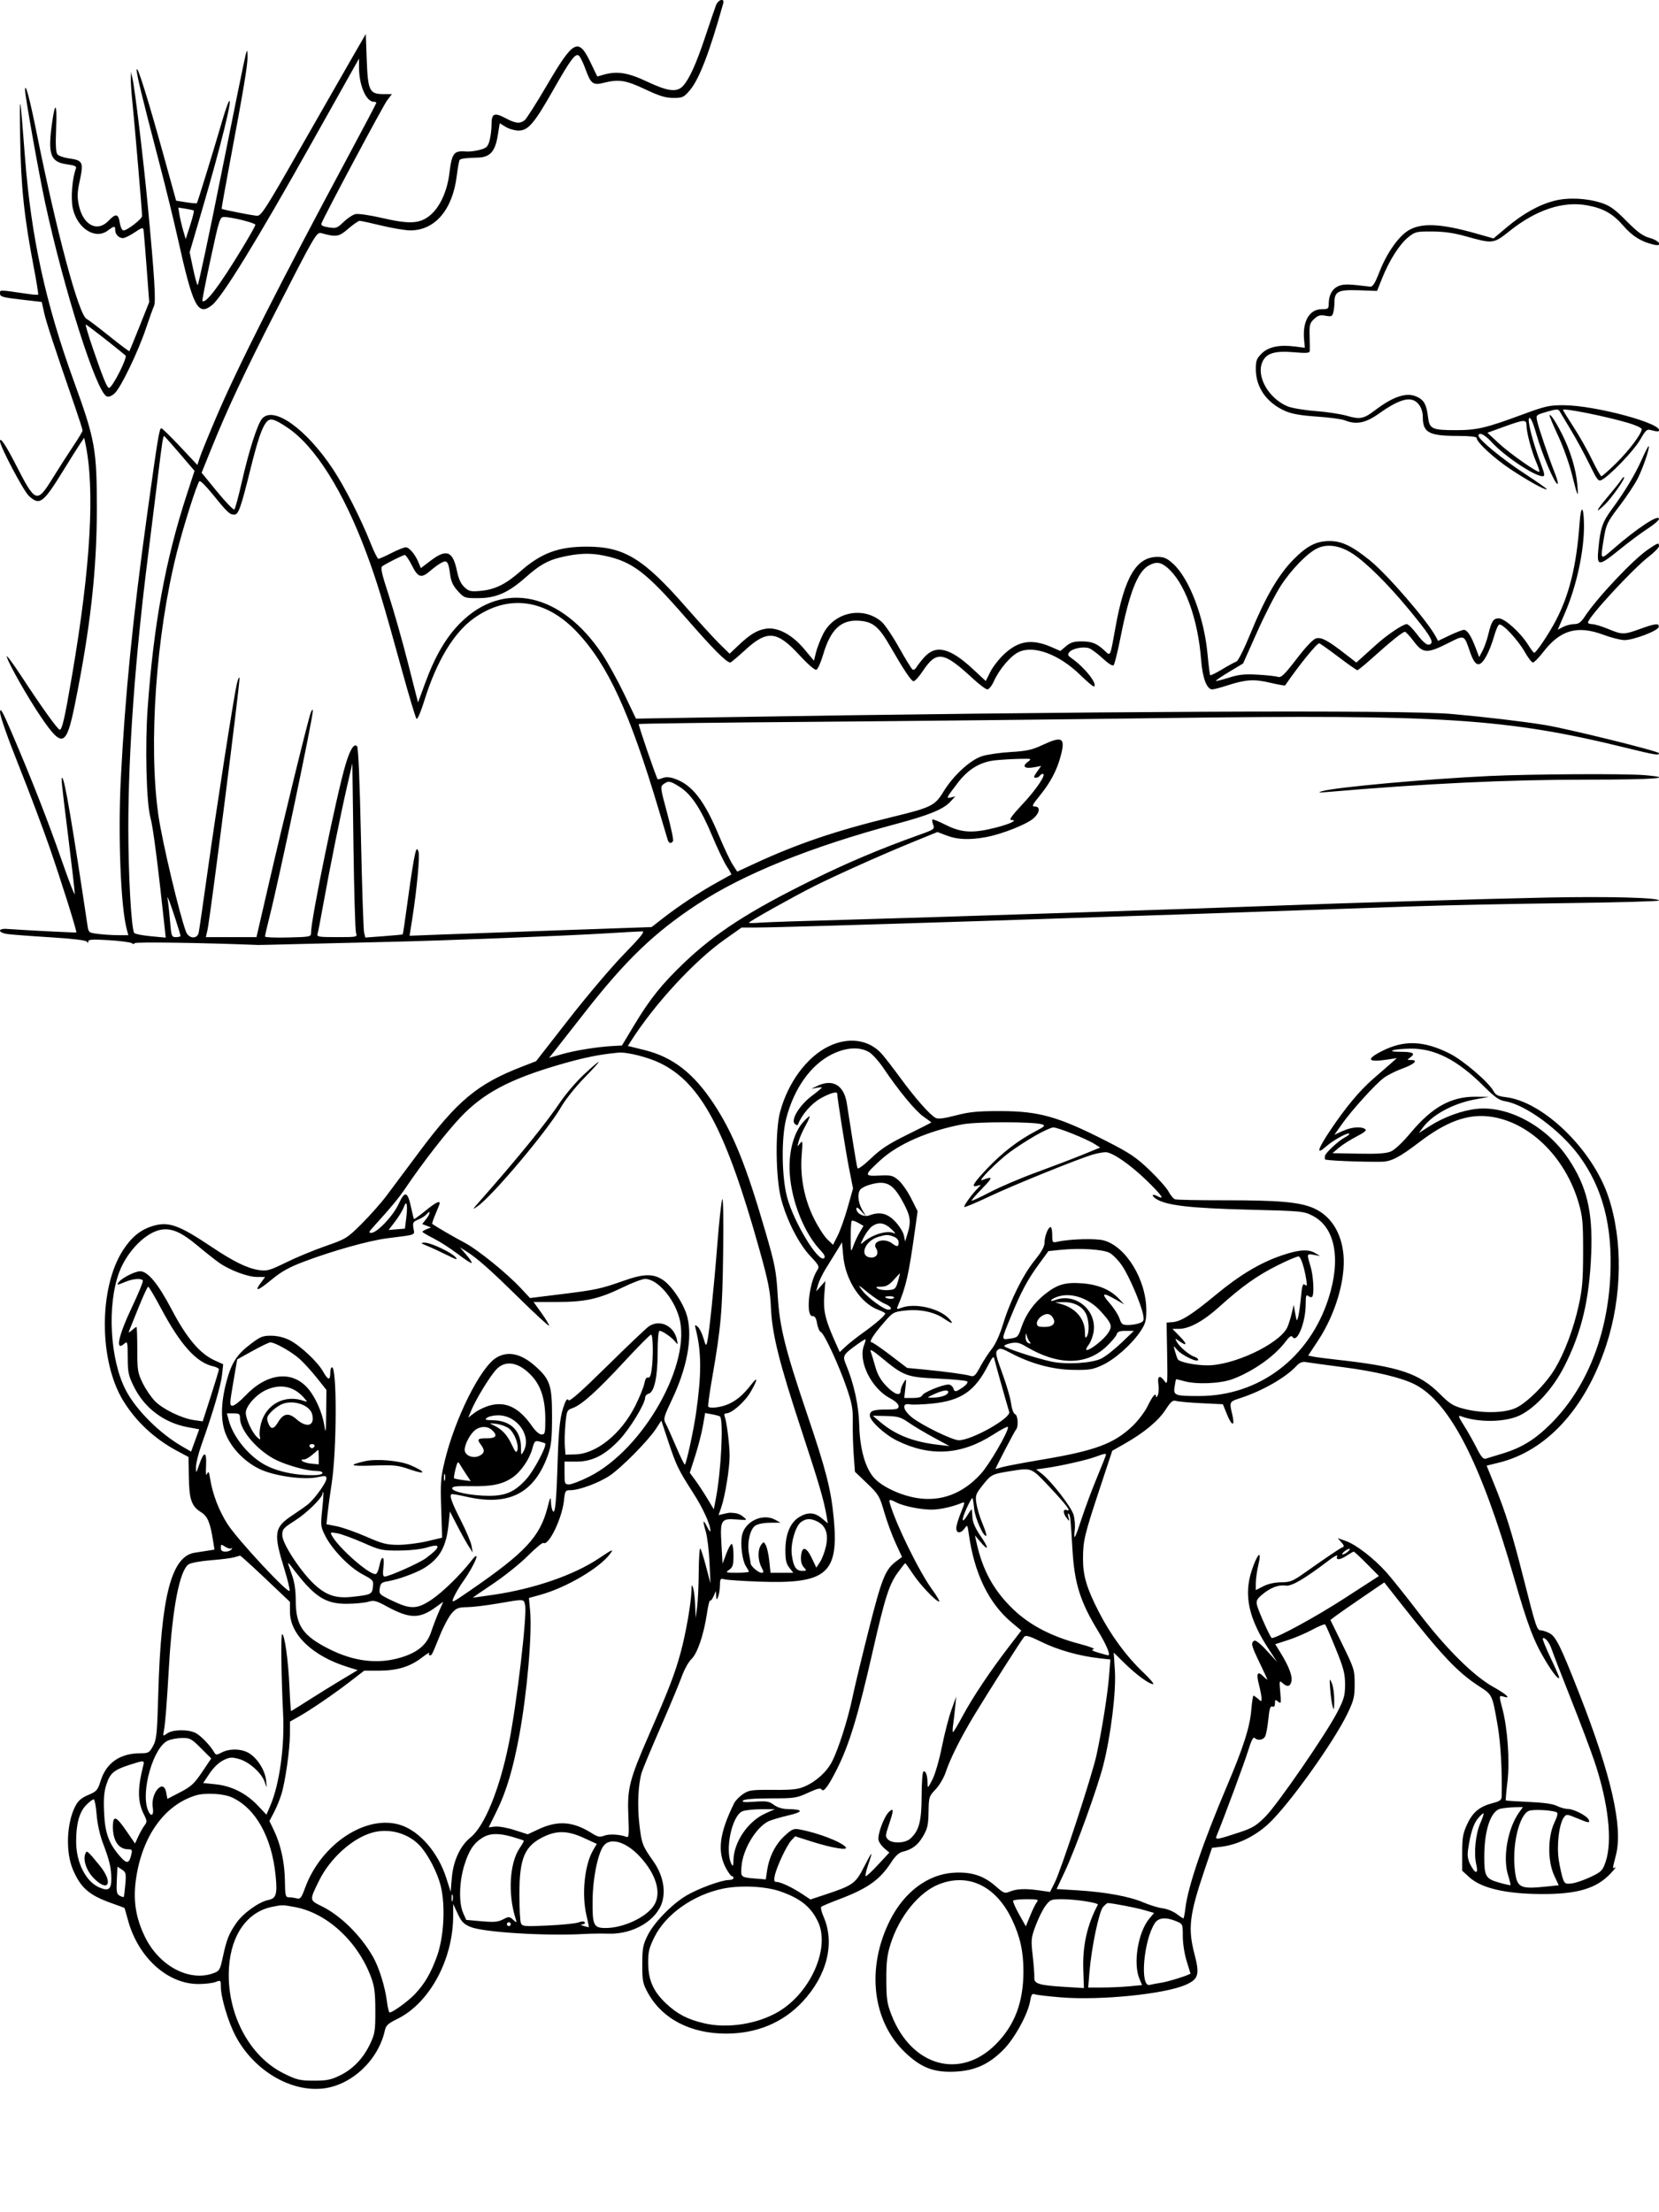 <svg xmlns="http://www.w3.org/2000/svg" width="864" height="1152" viewBox="0 0 864 1152" version="1.1">
	<path d="M 372.885 2.750 C 372.299 4.263, 369.832 11.484, 367.403 18.797 C 362.669 33.049, 359.024 41.144, 355.715 44.750 C 352.545 48.206, 347.886 47.646, 337 42.500 C 327.037 37.790, 321.344 36.894, 314.275 38.921 L 311.064 39.842 307.526 32.487 C 301.226 19.389, 298.681 20.730, 284.780 44.474 C 279.345 53.758, 274.134 61.935, 273.199 62.645 C 270.710 64.537, 268.455 64.291, 263.348 61.572 C 257.387 58.399, 256.001 59.018, 255.994 64.857 C 255.991 67.411, 255.524 71.175, 254.955 73.222 C 254.067 76.419, 253.353 77.097, 249.898 78.028 C 247.685 78.623, 244.665 79.018, 243.187 78.905 C 236.210 78.369, 235.409 79.386, 233.988 90.594 C 232.807 99.909, 228.934 108.151, 223.789 112.296 C 218.532 116.533, 213.182 116.799, 199.059 113.528 C 192.555 112.022, 186.514 111.150, 185.059 111.507 C 183.652 111.852, 180.888 113.697, 178.918 115.606 C 175.625 118.798, 174.996 119.023, 171.114 118.402 C 168.047 117.912, 167.039 117.340, 167.433 116.313 C 169.038 112.131, 199.530 55.001, 201.626 52.250 L 204.102 49 199.706 49 C 192.431 49, 191.592 47.290, 191 31.250 L 190.500 17.710 182.771 31.105 C 178.519 38.472, 166.316 59.800, 155.652 78.500 C 138.408 108.738, 135.999 112.485, 133.881 112.367 C 131.435 112.229, 115.786 109.146, 115.432 108.731 C 115.323 108.604, 117.221 97.925, 119.648 85 C 126.873 46.540, 129.005 33.774, 128.914 29.525 C 128.833 25.742, 128.777 25.669, 127.985 28.309 C 127.521 29.854, 121.846 57.613, 115.374 89.996 C 108.902 122.380, 103.305 148.688, 102.936 148.460 C 102.566 148.232, 101.478 144.296, 100.516 139.713 L 98.767 131.381 105.354 108.941 C 115.032 75.967, 121.718 48.786, 119.114 53 C 118.605 53.825, 117.071 58.325, 115.706 63 C 111.023 79.040, 102.895 105.439, 102.525 105.808 C 102.322 106.011, 99.810 105.800, 96.942 105.339 L 91.728 104.500 85.363 81.500 C 77.224 52.090, 71.608 34.083, 71.214 36.129 C 70.885 37.835, 73.485 48.612, 83.004 85 C 86.242 97.375, 90.541 114.925, 92.558 124 C 100.552 159.962, 102.988 164.730, 110.391 158.907 C 115.689 154.740, 133.542 125.708, 161.989 75 C 172.634 56.025, 182.612 38.250, 184.162 35.500 L 186.981 30.500 186.996 35.500 C 187.023 44.536, 190.737 53, 194.674 53 C 195.403 53, 196 53.241, 196 53.535 C 196 53.830, 189.547 66.092, 181.660 80.785 C 145.250 148.618, 123.862 190.888, 112.676 217.123 C 108.601 226.680, 104.711 236.220, 104.032 238.322 L 102.797 242.145 93.813 232.572 C 88.872 227.308, 84.458 223, 84.005 223 C 82.987 223, 82.135 228.202, 76.547 268.500 C 69.141 321.910, 65.117 362.363, 62.919 405.500 C 61.416 435.001, 62.863 472.078, 65.973 483.750 L 66.839 487 61.669 486.991 C 58.826 486.987, 54.167 486.702, 51.316 486.360 C 46.273 485.754, 46.116 485.638, 45.589 482.118 C 37.570 428.621, 33.798 406.465, 32.485 405.152 C 31.679 404.346, 31.886 406.428, 35.504 435.500 C 37.421 450.900, 38.968 464.400, 38.943 465.500 C 38.917 466.600, 35.850 458.725, 32.126 448 C 25.097 427.757, 16.393 405.528, 6.086 381.500 C 1.290 370.320, 0.072 368.178, 0.040 370.868 C 0.016 372.869, 3.916 384.031, 9.648 398.368 C 14.954 411.641, 22.186 430.825, 25.719 441 C 31.960 458.975, 40.196 485.173, 39.730 485.568 C 39.506 485.758, 11.249 484.322, 3.750 483.739 C -1.247 483.350, -1.247 485.640, 3.750 486.379 C 5.813 486.685, 15.825 487.447, 26 488.074 C 37.609 488.788, 44.774 489.638, 45.235 490.356 C 45.761 491.175, 45.974 491.136, 45.985 490.218 C 45.997 489.215, 48.333 489.081, 56.750 489.603 C 62.663 489.969, 68.019 490.677, 68.653 491.176 C 69.347 491.723, 69.944 491.712, 70.153 491.148 C 70.423 490.421, 105.331 490.932, 134.500 492.089 C 135.050 492.111, 144.950 491.882, 156.500 491.580 C 168.050 491.279, 188.525 490.786, 202 490.486 C 231.379 489.831, 294.255 487.365, 316.500 485.995 C 325.300 485.453, 333.411 485.007, 334.525 485.005 C 336.019 485.001, 333.529 488.093, 325.025 496.798 C 318.686 503.287, 305.782 518.498, 296.349 530.601 L 279.198 552.606 271.849 555.453 C 248.718 564.413, 238.311 573.058, 218.223 600 C 211.867 608.525, 204.298 618.660, 201.402 622.522 C 198.506 626.385, 192.619 633.040, 188.318 637.313 C 180.746 644.837, 180.154 645.202, 169.500 648.903 C 163.450 651.005, 154.233 654.823, 149.018 657.389 C 140.558 661.551, 139.050 661.983, 135.018 661.404 C 128.882 660.522, 121.727 657.034, 110.193 649.304 C 93.156 637.885, 87.766 635.962, 79.646 638.406 C 73.208 640.344, 68.498 644.162, 64.042 651.056 C 51.393 670.627, 51.458 708.730, 64.177 729.434 C 70.869 740.327, 80.477 749.266, 92.259 755.562 L 98.181 758.726 98.341 769.113 C 98.523 780.886, 99.730 784.352, 104.736 787.483 C 108.103 789.588, 109.456 792.793, 110.939 802.179 L 111.696 806.966 108.348 807.483 C 106.507 807.767, 103.357 808.258, 101.350 808.574 C 89.251 810.474, 83.860 831.391, 82.423 882 C 81.823 903.112, 81.546 905.881, 79.694 909.250 C 77.790 912.713, 77.291 913, 73.182 913 C 62.539 913, 55.382 917.942, 52.421 927.334 C 50.861 932.282, 50.334 932.885, 45.943 934.739 C 42.326 936.268, 40.677 937.713, 39.161 940.684 C 34.612 949.601, 34.110 964.698, 38.061 973.794 C 42.143 983.191, 46.440 986.905, 58.002 991.030 C 61.576 992.305, 64.619 993.426, 64.765 993.522 C 64.911 993.619, 65.694 996.243, 66.504 999.356 C 71.607 1018.946, 86.995 1033.122, 103.208 1033.167 C 106.669 1033.176, 110.737 1032.704, 112.250 1032.117 C 114.912 1031.084, 115 1031.156, 115 1034.365 C 115 1040.053, 118.781 1052.791, 122.662 1060.176 C 132.097 1078.130, 151.464 1089.672, 168.570 1087.534 C 183.348 1085.688, 197.090 1072.663, 200.431 1057.338 C 200.998 1054.735, 202.127 1053.686, 206.810 1051.407 C 223.636 1043.218, 235.974 1020.510, 236.010 997.662 L 236.020 991.500 238.392 996.594 C 240.359 1000.819, 241.509 1001.993, 245.132 1003.474 C 251.955 1006.263, 284.486 1008.247, 304.500 1007.095 C 307.800 1006.904, 313.429 1006.840, 317.009 1006.951 C 329.927 1007.351, 342.352 999.835, 344.994 990.021 C 346.723 983.601, 344.962 975.895, 340.238 969.214 C 334.561 961.185, 334.143 960.075, 332.972 949.926 C 331.846 940.154, 332.355 929.058, 334.208 923 C 334.797 921.075, 339.207 910.500, 344.008 899.500 C 348.809 888.500, 353.788 876.575, 355.072 873 C 356.356 869.425, 358.620 865.349, 360.104 863.942 C 363.207 860.999, 366.535 851.211, 368.169 840.220 C 368.766 836.206, 369.508 833.175, 369.818 833.484 C 370.127 833.794, 370.933 832.799, 371.609 831.274 L 372.838 828.500 372.989 831 C 373.129 833.306, 373.207 833.345, 374 831.500 C 374.473 830.400, 374.891 827.760, 374.930 825.633 C 374.994 822.112, 375.201 821.824, 377.250 822.410 C 378.488 822.763, 386.700 823.313, 395.500 823.632 C 430.526 824.901, 436.924 819.447, 434.208 790.637 C 432.799 775.685, 430.232 765.617, 420.490 736.850 C 408.815 702.371, 406.011 691.071, 405.019 674.500 C 404.260 661.820, 403.660 658.709, 398.660 641.500 C 388.579 606.801, 381.886 590.230, 371.712 574.778 C 361.238 558.871, 350.376 550.446, 335.654 546.811 L 326.985 544.671 328.635 542.086 C 340.961 522.765, 361.609 500.393, 377.399 489.250 L 386.256 483 393.981 483 C 409.842 483, 586.339 477.317, 736 471.988 C 752.225 471.410, 787.663 470.655, 814.750 470.310 C 841.837 469.965, 864 469.350, 864 468.942 C 864 467.436, 837.560 466.738, 805.500 467.397 C 773.381 468.058, 697.204 470.332, 668 471.503 C 637.194 472.737, 476.625 478.004, 440.500 478.965 C 419.600 479.520, 399.688 480.189, 396.250 480.450 C 392.813 480.711, 390 480.743, 390 480.521 C 390 479.907, 413.273 466.874, 423.762 461.613 C 435.832 455.559, 459.185 445.102, 475.353 438.511 L 488.207 433.271 493.114 435.135 C 498.690 437.254, 504.960 437.491, 513.566 435.909 C 521.526 434.446, 534.339 429.427, 538.018 426.332 C 541.522 423.383, 542.017 420, 538.945 420 C 537.174 420, 537.530 419.214, 541.523 414.312 C 547.092 407.476, 550.516 400.957, 552.463 393.481 C 554.911 384.082, 553.222 383.129, 542.780 388.016 C 537.457 390.507, 534.609 391.131, 526.418 391.605 C 520.963 391.920, 514.253 392.886, 511.507 393.750 C 505.332 395.694, 496.440 403.868, 491.307 412.318 C 486.904 419.566, 484.977 420.512, 464.500 425.481 C 435.559 432.504, 415.162 439.422, 392.728 449.824 L 383.956 453.891 381.558 450.195 C 380.238 448.163, 377.051 441.435, 374.475 435.244 C 366.789 416.771, 360.451 408.638, 351.289 405.489 C 348.802 404.633, 346.773 404.516, 345.148 405.134 C 343.814 405.641, 342.626 405.931, 342.508 405.778 C 341.688 404.716, 332.325 377.406, 332.657 377.046 C 332.887 376.796, 373.403 376.277, 422.692 375.893 C 471.981 375.509, 554.652 374.625, 606.404 373.927 C 751.278 371.973, 784.581 374.123, 846.947 389.449 C 862.133 393.181, 864 393.485, 864 392.221 C 864 391.214, 816.256 379.421, 804.500 377.525 C 792.692 375.621, 773.986 373.413, 756 371.800 C 731.149 369.572, 565.029 370.343, 368.851 373.598 L 331.203 374.223 325.110 361.485 C 321.759 354.480, 316.582 345.092, 313.606 340.624 C 292.343 308.702, 262.004 302.048, 239.715 324.419 C 232.340 331.821, 226.531 341.750, 221.436 355.664 L 217.713 365.828 212.414 345.028 C 209.500 333.588, 205.020 317.818, 202.460 309.984 C 198.697 298.472, 198.063 295.564, 199.152 294.829 C 201.722 293.095, 209.938 289, 210.848 289 C 211.350 289, 213.014 291.475, 214.544 294.500 C 217.769 300.874, 219.408 301.322, 224.215 297.147 C 226.022 295.577, 228.570 293.731, 229.877 293.043 C 232.853 291.479, 233.529 292.392, 234.431 299.189 C 234.916 302.850, 235.958 305.074, 238.468 307.811 C 241.782 311.425, 242 311.500, 249.176 311.478 C 258.356 311.450, 264.801 308.602, 273.847 300.574 C 280.883 294.330, 285.280 291.824, 292 290.224 C 301.053 288.069, 307.378 287.825, 314.639 289.348 C 329.315 292.428, 336.295 297.737, 357.187 321.715 C 371.364 337.986, 378.339 345, 380.340 345 C 380.699 345, 384.160 342.092, 388.033 338.538 C 399.578 327.943, 404.623 328.419, 416.397 341.214 C 420.826 346.027, 424.367 349.073, 425.174 348.763 C 425.919 348.478, 427.504 344.925, 428.698 340.868 C 432.585 327.656, 438.068 322.546, 447.592 323.258 C 454.626 323.783, 457.708 326.333, 463.536 336.445 C 470.569 348.649, 474.320 354.306, 475.661 354.736 C 476.299 354.940, 478.489 352.596, 480.526 349.528 C 487.741 338.657, 491.366 339.186, 506.653 353.339 C 510.016 356.453, 513.426 359, 514.232 359 C 515.037 359, 516.552 357.099, 517.598 354.776 C 520.442 348.460, 526.308 341.556, 530.535 339.551 C 538.412 335.813, 551.686 340.787, 562.729 351.614 C 566.336 355.151, 569.541 357.792, 569.850 357.483 C 571.491 355.843, 564.742 347.435, 557.988 342.704 C 556.074 341.363, 555.896 340.831, 556.941 339.571 C 558.504 337.688, 564.065 336.568, 567.087 337.528 C 568.330 337.922, 571.534 340.290, 574.207 342.790 C 577.136 345.530, 579.425 346.970, 579.970 346.417 C 580.468 345.913, 582.073 339.440, 583.537 332.033 C 588.075 309.073, 592.355 297.994, 597.966 294.679 C 601.881 292.367, 604.338 292.572, 607.821 295.503 C 616.950 303.184, 623.882 322.032, 625.544 343.690 C 626.266 353.108, 628.502 359, 631.355 359 C 632.116 359, 635.611 358.079, 639.120 356.954 C 648.923 353.810, 653.061 353.545, 661.463 355.524 C 665.624 356.504, 669.152 357.124, 669.304 356.903 C 676.366 346.597, 685.751 335, 687.029 335 C 687.390 335, 691.845 338.150, 696.930 342 C 702.015 345.850, 706.503 349, 706.904 349 C 707.304 349, 710.760 346.187, 714.582 342.750 C 724.161 334.134, 730.531 329, 731.640 329 C 732.153 329, 734.253 331.250, 736.306 334 C 741.017 340.311, 743.189 340.436, 753.972 335.014 C 762.905 330.522, 762.423 330.337, 765.580 339.478 C 768.267 347.256, 770.569 347.889, 773.999 341.792 C 775.328 339.432, 777.148 334.824, 778.045 331.554 C 778.941 328.284, 780.179 325.440, 780.795 325.235 C 782.538 324.654, 790.551 333.234, 794.042 339.420 C 795.774 342.489, 797.710 344.998, 798.345 344.996 C 798.980 344.994, 801.398 342.535, 803.717 339.532 C 812.607 328.022, 821.418 325.497, 835.046 330.556 C 839.146 332.079, 844.075 333.325, 846 333.326 C 850.718 333.328, 863.416 328.501, 863.823 326.550 C 864.272 324.399, 862.227 324.600, 854.189 327.500 C 845.644 330.582, 844.937 330.583, 837.500 327.519 C 834.200 326.160, 830.487 325.037, 829.250 325.024 C 828.013 325.011, 827 324.638, 827 324.195 C 827 321.566, 850.175 296.423, 858.563 289.952 C 861.553 287.644, 864 285.137, 864 284.378 C 864 282.425, 863.439 282.602, 858.180 286.218 C 850.312 291.628, 831.877 311.185, 825.355 321.040 C 823.297 324.149, 822.108 325, 819.817 325 C 818.213 325, 815.632 325.656, 814.081 326.458 L 811.262 327.916 815.089 319.040 C 821.131 305.024, 825.095 286.550, 824.930 273.178 C 824.805 263.113, 823.316 262.675, 822.626 272.500 C 821.078 294.528, 817.230 310.106, 809.975 323.705 C 806.274 330.642, 800.035 339.882, 799 339.959 C 798.725 339.980, 797.257 338.028, 795.737 335.623 C 791.746 329.305, 783.617 322, 780.578 322 C 777.709 322, 776.747 323.485, 775.067 330.500 C 774.409 333.250, 773.077 337.007, 772.109 338.848 L 770.347 342.197 768.512 337.348 C 766.139 331.078, 764.117 328, 762.371 328 C 761.602 328, 758.263 329.291, 754.951 330.868 L 748.929 333.736 747.806 331.618 C 743.407 323.320, 722.347 298.971, 713.254 291.669 C 704.041 284.271, 698.757 281.750, 692.459 281.750 C 685.488 281.750, 680.623 284.250, 673.500 291.492 C 665.804 299.316, 658.878 311.231, 651.431 329.455 C 648.020 337.803, 644.828 344.196, 643.918 344.500 C 643.047 344.791, 639.717 346.605, 636.518 348.531 C 633.319 350.458, 630.510 351.844, 630.277 351.611 C 630.044 351.378, 629.407 346.369, 628.862 340.480 C 627.092 321.376, 619.364 301.175, 610.901 293.530 C 607.719 290.655, 606.206 290.001, 602.747 290.004 C 591.876 290.013, 585.662 300.444, 580.952 326.592 C 578.076 342.561, 578.441 341.784, 575.220 338.781 C 571.156 334.991, 568.652 334, 563.142 334 C 559.283 334, 557.482 334.565, 555.190 336.494 L 552.226 338.988 547.863 337.073 C 537.524 332.536, 530.541 333.543, 522.922 340.670 C 520.259 343.161, 517.021 347.323, 515.728 349.918 L 513.376 354.638 506.651 348.390 C 494.606 337.201, 487.280 335.500, 481.160 342.471 C 479.514 344.346, 477.738 346.645, 477.215 347.580 C 476.692 348.516, 475.817 349.005, 475.272 348.668 C 474.726 348.331, 471.529 343.143, 468.167 337.139 C 464.805 331.136, 460.703 325.087, 459.053 323.698 C 449.343 315.528, 434.380 318.731, 428.645 330.207 C 427.190 333.118, 425.529 337.427, 424.953 339.781 L 423.906 344.062 418.911 338.084 C 412.524 330.440, 404.979 326.428, 398.839 327.410 C 394.192 328.153, 390.455 330.446, 384.248 336.366 L 379.996 340.421 374.904 335.460 C 372.103 332.732, 364.186 324.068, 357.309 316.206 C 335.033 290.738, 325.021 284.643, 305.500 284.663 C 290.767 284.679, 281.832 288.013, 271 297.536 C 263.274 304.328, 257.718 307.036, 250.113 307.716 C 245.149 308.160, 244.193 307.933, 241.850 305.750 C 240.024 304.049, 238.826 301.449, 237.996 297.390 C 235.866 286.970, 232.596 285.661, 224.338 291.923 L 219.175 295.837 217.949 292.877 C 216.201 288.658, 213.115 285, 211.301 285 C 210.447 285, 207.091 286.350, 203.844 288 C 200.597 289.650, 197.554 291, 197.082 291 C 196.611 291, 194.755 287.288, 192.959 282.750 C 187.945 270.081, 179.455 253.407, 173.342 244.219 C 159.443 223.331, 142.587 211.274, 136.573 217.919 C 134.160 220.586, 129.744 234.274, 126.008 250.671 C 124.275 258.277, 122.508 264.859, 122.081 265.298 C 121.654 265.737, 117.636 261.609, 113.152 256.126 L 105 246.156 110.393 232.828 C 118.429 212.970, 127.508 193.627, 143.171 163 C 164.193 121.894, 164.872 120.728, 167.385 121.419 C 175.182 123.564, 176.474 123.350, 181.385 119.100 C 183.990 116.845, 186.657 115.001, 187.311 115.001 C 187.965 115.002, 193.141 116.127, 198.814 117.501 C 204.486 118.876, 211.236 119.990, 213.814 119.978 C 226.573 119.918, 235.708 109.165, 237.862 91.670 C 238.392 87.364, 239.090 83.576, 239.413 83.253 C 240.110 82.556, 242.959 82.197, 248.694 82.083 C 255.094 81.956, 257.827 79.024, 259.171 70.845 L 260.264 64.190 263.382 66.091 C 265.097 67.137, 268.099 67.994, 270.054 67.996 C 275.067 68.002, 278.197 64.349, 288.046 47 C 297.280 30.736, 299.702 27.508, 301.534 29.029 C 302.200 29.581, 303.707 32.675, 304.885 35.904 C 307.731 43.711, 308.822 44.534, 314.439 43.120 C 322.238 41.156, 325.915 41.732, 336 46.500 C 343.431 50.013, 346.627 50.992, 350.672 50.995 C 355.480 51, 356.088 50.715, 359.302 46.961 C 364.116 41.337, 369.624 26.979, 376.648 1.750 C 377.466 -1.191, 374.061 -0.286, 372.885 2.750 M 68.118 41 C 68.072 42.925, 68.461 48.550, 68.983 53.500 C 69.987 63.038, 74 110.212, 74 112.485 C 74 114.010, 66.280 120, 64.315 120 C 63.582 120, 62.747 118.271, 62.384 116 C 61.619 111.217, 60.333 110.999, 56.500 115 C 50.663 121.093, 43.294 117.260, 41.090 106.984 C 40.126 102.487, 40.213 100.237, 41.604 93.802 C 43.611 84.513, 43.097 83.476, 36 82.500 C 33.305 82.129, 30.567 81.183, 29.914 80.396 C 29.078 79.389, 28.874 75.401, 29.223 66.924 C 29.773 53.559, 28.729 52.293, 27.075 64.322 C 24.836 80.611, 26.280 84.438, 35.106 85.608 C 38.931 86.116, 39.977 86.617, 39.548 87.736 C 37.590 92.838, 36.766 103.376, 37.921 108.539 C 40.253 118.956, 49.568 124.913, 56.042 120.127 C 59.546 117.537, 60 117.499, 60 119.800 C 60 122.049, 61.881 124, 64.050 124 C 64.957 124, 67.679 122.665, 70.100 121.033 C 73.885 118.481, 74.536 118.306, 74.760 119.783 C 74.904 120.727, 75.627 129.558, 76.367 139.407 L 77.713 157.314 72.690 169.907 C 69.927 176.833, 67.540 182.664, 67.386 182.863 C 67.232 183.063, 62.596 179.599, 57.084 175.165 C 51.572 170.731, 46.160 166.621, 45.059 166.031 C 40.993 163.855, 29.548 121.190, 19.064 69.127 C 15.482 51.341, 13.131 42.618, 13.030 46.742 C 12.962 49.527, 20.271 90.584, 23.489 105.500 C 33.323 151.068, 50.274 204.356, 55.583 206.394 C 56.687 206.817, 58.195 206.234, 59.759 204.778 C 62.960 201.800, 71.990 183.039, 76.017 171 C 77.764 165.775, 79.645 160.546, 80.196 159.381 C 81.273 157.102, 80.453 143.917, 76.908 106.500 C 74.679 82.981, 70.266 46.344, 69.018 41 L 68.201 37.500 68.118 41 M 10.500 71.500 C 10.884 96.977, 12.554 112.914, 17.603 139.295 C 19.055 146.882, 20.076 153.249, 19.872 153.443 C 19.667 153.637, 16.800 153.399, 13.500 152.915 C -0.751 150.824, -0 150.828, 0 152.855 C 0 154.500, 1.346 154.888, 10.867 155.985 L 21.735 157.236 22.990 162.868 C 24.115 167.911, 28.285 180.607, 39.418 212.886 C 41.388 218.598, 43 223.681, 43 224.181 C 43 224.681, 40.818 228.332, 38.150 232.295 C 35.483 236.258, 30.730 243.662, 27.589 248.750 C 19.193 262.350, 18.536 262.120, 8.244 242 C 2.975 231.701, 0 227.287, -0 229.770 C -0 232.467, 12.271 255.701, 15.042 258.250 C 20.670 263.427, 22.438 262.114, 33.062 244.865 C 36.573 239.164, 40.433 233.030, 41.640 231.233 L 43.834 227.966 44.427 230.733 C 49.547 254.614, 47.236 294.999, 37.492 351.906 C 33.699 374.059, 32.352 380, 31.122 380 C 30.104 380, 21.543 368.065, 11.037 352 C 6.541 345.125, 3.162 340.625, 3.528 342 C 4.520 345.730, 14.491 363.283, 21.329 373.338 C 32.430 389.663, 34.519 388.907, 38.973 366.952 C 47.020 327.284, 50.440 296.863, 50.435 265 C 50.429 233.865, 49.557 229.026, 38.426 198.407 C 23.743 158.015, 16.212 123.476, 13.005 81.811 C 10.358 47.424, 10.123 46.454, 10.500 71.500 M 809.634 104.523 C 801.643 106.543, 793.304 111.164, 784.875 118.241 L 777.816 124.169 768.646 121.567 C 750.206 116.336, 740.119 115.909, 733.376 120.076 C 728.257 123.240, 722.287 131.758, 718.571 141.197 C 715.955 147.844, 714.924 149.453, 713.402 149.264 C 702.391 147.894, 699.798 147.841, 697.170 148.929 C 693.905 150.282, 692 153.641, 692 158.047 C 692 160.762, 691.715 161, 688.455 161 C 681.918 161, 678.249 167.333, 679.174 177.022 L 679.561 181.089 674.287 180.430 C 666.173 179.416, 660.526 180.628, 657.018 184.135 C 654.430 186.724, 654.003 187.890, 654.022 192.327 C 654.062 201.766, 659.707 209.781, 669.301 214.018 C 672.744 215.539, 677.409 216.362, 685.801 216.930 C 692.235 217.365, 698.767 218.234, 700.315 218.861 C 706.279 221.274, 711.136 220.336, 718.055 215.432 C 729.448 207.357, 735.293 206.014, 738.927 210.635 C 740.226 212.286, 741 214.738, 741 217.201 C 741 225.276, 744.193 227, 759.149 227 C 765.193 227, 769 227.395, 769 228.022 C 769 230.236, 777.810 238.414, 786.345 244.123 C 795.413 250.189, 804.892 255.441, 805.562 254.772 C 805.761 254.572, 800.456 250.838, 793.771 246.475 C 782.293 238.981, 770 228.855, 770 226.892 C 770 224.764, 773.284 226.309, 776.627 230.008 C 783.262 237.353, 799.119 248, 803.422 248 C 804.644 248, 804.478 246.850, 802.495 241.584 C 798.138 230.008, 795.152 218.156, 796.465 217.652 C 797.232 217.357, 798.584 220.505, 800.277 226.527 C 803.058 236.422, 809.698 252, 811.135 252 C 811.606 252, 811.052 249.637, 809.903 246.750 C 806.703 238.711, 801.307 222.881, 800.544 219.298 C 799.866 216.113, 799.892 216.087, 805.646 214.415 C 810.518 212.998, 811.556 212.951, 812.232 214.117 C 812.673 214.877, 815.339 219.325, 818.156 224 C 820.973 228.675, 825.295 236.649, 827.760 241.720 C 831.816 250.063, 832.429 250.841, 834.199 249.893 C 838.509 247.587, 850.780 234.797, 854.037 229.217 C 857.349 223.544, 857.628 223.322, 860.434 224.126 C 862.047 224.588, 863.565 224.768, 863.807 224.526 C 867.368 220.965, 830.991 211.047, 814.253 211.016 C 806.794 211.001, 804.704 211.482, 792.377 216.045 C 773.923 222.877, 769.122 224, 758.355 224 C 745.707 224, 744.445 223.407, 743.699 217.110 C 742.910 210.448, 741.548 208.127, 737.411 206.398 C 732.258 204.245, 725.329 206.607, 716.073 213.672 C 710.246 218.120, 708.247 218.504, 701.368 216.505 C 698.194 215.582, 690.851 214.473, 685.049 214.040 C 679.224 213.605, 672.709 212.502, 670.500 211.577 C 660.754 207.496, 654.238 196.152, 657.356 188.691 C 659.346 183.928, 663.765 182.547, 674.124 183.450 C 680.300 183.989, 682.024 183.853, 682.111 182.819 C 682.172 182.093, 682.137 178.574, 682.033 174.998 C 681.864 169.211, 682.121 168.235, 684.366 166.126 C 686.406 164.210, 687.545 163.880, 690.322 164.401 C 693.316 164.962, 693.833 164.754, 694.364 162.772 C 694.699 161.523, 694.979 159.070, 694.986 157.321 C 695.010 151.761, 697.039 150.782, 707.747 151.164 L 717.179 151.500 719.768 145 C 723.464 135.721, 728.887 127.170, 733.346 123.589 C 736.990 120.662, 737.647 120.502, 745.846 120.536 C 751.813 120.560, 757.139 121.309, 763 122.948 C 777.703 127.058, 777.698 127.059, 786.399 120.145 C 800.194 109.182, 814.082 104.620, 826.607 106.935 C 835.071 108.500, 840.016 111.302, 845.476 117.627 C 850.112 122.997, 854.794 125.897, 861.250 127.398 C 866.247 128.561, 864.421 125.378, 859.263 123.934 C 855.523 122.886, 852.945 121.013, 847.013 115.028 C 840.962 108.923, 838.430 107.101, 834 105.662 C 826.372 103.184, 816.717 102.733, 809.634 104.523 M 93.485 111.911 C 93.839 114.006, 94.712 117.696, 95.425 120.111 L 96.722 124.500 99.051 117.273 C 100.331 113.298, 101.181 109.874, 100.939 109.664 C 100.698 109.455, 98.777 109.017, 96.671 108.692 L 92.841 108.100 93.485 111.911 M 109.723 134.687 C 107.148 146.615, 105.193 156.526, 105.378 156.711 C 107.054 158.387, 114.070 149.150, 125.859 129.748 C 129.787 123.284, 133 117.583, 133 117.078 C 133 116.096, 120.667 113, 116.755 113 C 114.505 113, 114.207 113.918, 109.723 134.687 M 48.470 181.750 C 53.697 196.948, 55.769 202, 56.773 202 C 58.481 202, 66.556 186.103, 65.360 185.097 C 59.542 180.202, 45.159 169, 44.693 169 C 44.358 169, 46.058 174.738, 48.470 181.750 M 814 213.454 C 814 213.716, 816.474 217.727, 819.499 222.367 C 822.523 227.007, 826.854 234.672, 829.124 239.402 C 831.393 244.131, 833.590 248, 834.005 248 C 834.421 248, 837.858 244.963, 841.643 241.250 C 848.375 234.647, 855 225.830, 855 223.474 C 855 222.824, 851.737 221.338, 847.750 220.172 C 835.718 216.655, 814 212.332, 814 213.454 M 807.032 216.437 C 807.014 216.952, 809.035 221.727, 811.522 227.048 C 814.010 232.369, 817.167 241.172, 818.538 246.611 C 821.701 259.155, 822.138 259.990, 821.443 252.163 C 820.740 244.232, 817.753 234.436, 813.466 226 C 810.003 219.184, 807.086 214.848, 807.032 216.437 M 138.823 219.736 C 136.459 222.493, 134.229 229.026, 130.421 244.348 C 125.313 264.904, 124.200 268, 121.920 268 C 119.632 268, 118.269 266.702, 110.618 257.232 C 107.410 253.262, 104.394 250.256, 103.916 250.552 C 102.744 251.276, 95.602 273.759, 92.020 288 C 81.272 330.728, 77.281 387.531, 82.447 424.266 C 84.354 437.826, 93.475 476.319, 96.897 485.250 C 98.267 488.826, 102.704 489.164, 103.460 485.750 C 103.734 484.512, 105.782 470.450, 108.013 454.500 C 112.579 421.845, 121.563 364.093, 123.257 356.500 C 123.871 353.750, 124.535 352.222, 124.732 353.105 C 125.126 354.866, 109.513 477.761, 108.093 484.084 L 107.213 488 120.394 488 L 133.575 488 139.870 460.750 C 148 425.560, 160.589 374.211, 161.873 371 C 162.423 369.625, 162.902 369.192, 162.937 370.038 C 163.076 373.429, 145.662 456.330, 140.429 477.181 C 139.093 482.506, 137.999 487.231, 137.998 487.681 C 137.997 488.132, 143.397 488.361, 149.998 488.191 C 161.906 487.885, 162 487.864, 162 485.488 C 162 478.586, 175.360 413.580, 179.937 398.211 C 182.287 390.322, 184.350 386.993, 185.927 388.545 C 186.617 389.223, 187.338 405.973, 187.986 436.336 C 188.534 462.046, 189.273 484.238, 189.627 485.650 L 190.271 488.217 199.886 487.506 C 205.174 487.115, 209.610 486.693, 209.745 486.569 C 209.880 486.445, 210.896 479.629, 212.004 471.422 C 214.249 454.782, 215.805 445.249, 216.642 443 C 217.087 441.806, 217.355 441.908, 217.961 443.500 C 218.748 445.570, 217.072 463.482, 214.674 478.623 L 213.300 487.294 229.900 486.654 C 239.030 486.303, 267.388 485.285, 292.917 484.393 L 339.334 482.771 345.417 478.040 C 353.591 471.683, 364.981 464.162, 373.500 459.495 C 377.350 457.387, 380.646 455.554, 380.825 455.422 C 381.004 455.291, 379.973 453.405, 378.534 451.231 C 377.096 449.057, 373.685 441.929, 370.954 435.391 C 364.990 421.107, 360.040 413.615, 354.061 409.824 C 349.013 406.622, 348.114 406.465, 345.554 408.337 C 343.804 409.616, 343.884 410.255, 347.433 423.319 C 349.471 430.825, 350.856 437.423, 350.511 437.983 C 349.554 439.531, 348.293 439.201, 347.711 437.250 C 347.424 436.288, 345.377 429.425, 343.163 422 C 327.879 370.744, 316.608 346.222, 300.472 329.118 C 284.179 311.846, 264.545 309.250, 246.725 322.011 C 236.294 329.480, 227.327 344.406, 220.993 364.843 C 219.200 370.628, 217.407 374.807, 216.925 374.325 C 216.452 373.852, 213.089 362.672, 209.453 349.482 C 199.221 312.366, 196.249 302.560, 190.824 288 C 178.802 255.739, 164.135 232.399, 149.824 222.759 C 142.922 218.110, 140.733 217.508, 138.823 219.736 M 783.074 222.300 L 774.649 225.348 780.553 230.843 C 786.243 236.139, 800.909 246.424, 801.677 245.657 C 801.882 245.451, 801.146 243.173, 800.040 240.593 C 797.582 234.859, 795 225.132, 795 221.606 C 795 218.310, 793.936 218.372, 783.074 222.300 M 84.546 230.250 C 84.247 232.037, 83.131 240.700, 82.066 249.500 C 81.002 258.300, 78.761 276.300, 77.086 289.500 C 70.453 341.795, 66.859 391.171, 66.823 430.500 C 66.801 455.129, 68.365 483.371, 69.887 485.807 C 70.224 486.347, 74.057 487.120, 78.404 487.526 L 86.307 488.264 85.731 482.882 C 82.250 450.325, 79.700 430.548, 78.397 426 C 76.227 418.427, 75.461 388.663, 76.916 368.500 C 80.057 324.978, 86.144 291.744, 97.182 257.844 L 101.303 245.188 93.526 236.094 C 89.248 231.092, 85.600 227, 85.419 227 C 85.239 227, 84.846 228.463, 84.546 230.250 M 855.054 239.227 C 851.524 247.169, 846.238 255.954, 839.418 265.219 C 834.550 271.832, 833.438 275.097, 832.429 285.750 C 831.537 295.158, 832.370 295.173, 843.755 285.963 C 848.540 282.093, 855.048 277.255, 858.218 275.213 C 861.389 273.171, 863.986 270.926, 863.991 270.224 C 864.010 267.552, 852.653 275.004, 840.250 285.803 C 833.246 291.900, 833.361 292.037, 835.339 279.983 C 836.482 273.022, 837.073 271.812, 843.341 263.596 C 847.064 258.717, 851.384 252.200, 852.942 249.113 C 855.738 243.573, 859.326 232.992, 858.641 232.307 C 858.447 232.113, 856.833 235.227, 855.054 239.227 M 844.212 250.032 C 843.545 251.100, 840.525 254.891, 837.500 258.457 C 831.199 265.884, 830.320 267.990, 835.625 262.946 C 839.239 259.510, 846.502 249.168, 845.796 248.463 C 845.592 248.258, 844.879 248.965, 844.212 250.032 M 686.234 285.442 C 681.049 287.783, 672.457 296.588, 666.893 305.261 C 664.075 309.654, 658.537 320.505, 654.584 329.374 L 647.399 345.500 640.144 349.861 C 636.153 352.259, 633.045 354.379, 633.237 354.570 C 633.429 354.762, 636.492 354.001, 640.043 352.878 C 645.188 351.252, 648.227 350.936, 655 351.327 C 659.675 351.596, 664.417 352.111, 665.539 352.470 C 667.237 353.014, 668.865 351.446, 675.291 343.080 C 680.216 336.669, 683.898 332.813, 685.472 332.418 C 688.243 331.722, 691.507 333.474, 700.611 340.544 L 706.372 345.018 708.936 342.722 C 710.346 341.460, 713.836 338.313, 716.690 335.729 C 722.390 330.570, 730.676 325, 732.650 325 C 733.342 325, 735.539 327.137, 737.533 329.750 C 741.731 335.253, 743.742 336.658, 745.256 335.144 C 746.601 333.799, 743.935 329.710, 733.426 317 C 722.905 304.275, 711.671 293.130, 704.702 288.502 C 698.096 284.117, 691.566 283.035, 686.234 285.442 M 518.500 395.902 C 510.583 396.691, 504.283 400.470, 498.724 407.764 C 492.710 415.656, 492.590 415.914, 495.249 415.259 L 497.500 414.704 495.059 417.370 C 491.381 421.387, 484.080 424.407, 466.982 428.983 C 422.192 440.971, 387.051 455.176, 363.049 470.997 C 340.480 485.874, 325.676 500.144, 304.073 527.849 C 296.932 537.007, 289.934 545.934, 288.522 547.686 L 285.956 550.872 292.591 548.974 C 299.493 547, 311.105 545.134, 319.203 544.697 L 323.905 544.443 330.276 533.835 C 338.446 520.232, 344.678 512.452, 356.260 501.400 C 372.553 485.852, 390.005 474.556, 422.500 458.525 C 441.613 449.096, 458.257 442.069, 479.194 434.587 C 486.443 431.997, 486.838 431.704, 486.008 429.522 C 485.524 428.248, 485.334 426.999, 485.586 426.747 C 485.839 426.495, 489.047 427.798, 492.715 429.644 C 500.763 433.693, 506.754 434.004, 518.554 430.986 C 526.270 429.013, 530.331 427, 526.596 427 C 525.337 427, 527.103 424.544, 532.444 418.866 C 539.703 411.149, 545.166 403, 543.079 403 C 542.551 403, 541.840 403.450, 541.500 404 C 541.160 404.550, 540.203 405, 539.373 405 C 538.174 405, 538.313 404.369, 540.048 401.933 L 542.232 398.866 538.681 399.532 C 533.748 400.457, 532.077 399.215, 535.114 396.879 C 537.498 395.046, 537.496 395.045, 531 395.175 C 527.425 395.246, 521.800 395.574, 518.500 395.902 M 180.744 409.500 C 177.364 424.220, 171.810 451.751, 168.440 470.500 C 167.055 478.200, 165.685 485.288, 165.394 486.250 C 164.914 487.840, 165.837 488, 175.500 488 C 186.080 488, 186.131 487.988, 185.399 485.750 C 184.994 484.512, 184.402 464.150, 184.082 440.500 L 183.500 397.500 180.744 409.500 M 775.500 404.108 C 742.846 405.657, 695.196 409.988, 688.500 412.016 C 686.141 412.730, 686.676 412.823, 691 412.451 C 742.626 408.013, 784.795 406.002, 826.250 406.001 C 861.911 406, 873.482 405.095, 856.349 403.647 C 846.342 402.801, 797.135 403.082, 775.500 404.108 M 87.411 469 C 87.661 470.375, 88.178 475.212, 88.561 479.750 C 89.222 487.568, 89.383 488, 91.629 488 C 92.933 488, 94 487.717, 94 487.371 C 94 486.438, 88.926 470.819, 87.870 468.500 C 87.079 466.765, 87.018 466.831, 87.411 469 M 431.226 545.045 C 420.037 550.636, 410.375 563.785, 406.275 579 C 403.641 588.772, 403.958 613.651, 406.853 624.500 C 409.817 635.605, 416.010 647.718, 421.969 654.066 C 426.629 659.029, 426.875 659.542, 425.555 661.557 C 421.234 668.151, 419.491 685.652, 423.183 685.372 C 424.398 685.280, 425.051 686.342, 425.532 689.192 C 425.899 691.363, 426.774 693.360, 427.477 693.630 C 429.206 694.293, 437.070 711.313, 441.048 723 C 443.743 730.918, 444.254 733.833, 444.117 740.500 C 444.027 744.900, 444.243 752.529, 444.599 757.453 L 445.245 766.407 451.589 772.476 C 457.569 778.197, 458.081 779.056, 460.506 787.423 C 461.921 792.306, 464.585 799.561, 466.426 803.546 L 469.773 810.791 466.876 812.934 C 461.079 817.220, 459.317 821.575, 452.495 848.500 C 448.871 862.800, 445.023 878.775, 443.943 884 C 441.649 895.104, 436.747 910.556, 433.447 917.090 C 430.695 922.539, 425.267 927.552, 419.228 930.224 C 415.630 931.815, 412.676 932.143, 402.590 932.069 C 391.394 931.987, 390.031 932.178, 386.939 934.262 C 385.076 935.518, 383.001 937.660, 382.329 939.023 C 374.522 954.839, 373.393 964.409, 378.291 973.250 C 379.433 975.312, 380.735 977, 381.184 977 C 381.633 977, 382 977.450, 382 978 C 382 978.550, 380.918 979, 379.596 979 C 375.746 979, 363.308 983.570, 357.334 987.179 C 349.689 991.798, 340.499 1001.284, 337.241 1007.919 C 334.837 1012.814, 334.500 1014.668, 334.500 1023 C 334.500 1031.659, 334.762 1032.974, 337.462 1037.848 C 344.925 1051.320, 359.594 1058.962, 378.040 1058.988 C 394.035 1059.010, 407.721 1053.330, 417.908 1042.439 C 430.757 1028.704, 434.931 1011.849, 428.895 998.072 C 427.828 995.637, 427.303 993.331, 427.728 992.948 C 428.152 992.565, 432.325 990.808, 437 989.043 C 451.894 983.422, 458.313 978.861, 464.166 969.742 C 466.115 966.703, 468.174 964.755, 469.860 964.351 C 475.025 963.115, 477.959 960.926, 480.686 956.273 C 483.033 952.267, 483.470 950.349, 483.584 943.529 C 483.714 935.774, 483.840 935.373, 487.272 931.772 C 489.256 929.689, 491.588 925.716, 492.553 922.772 C 494.812 915.878, 500.544 904.473, 507.590 892.848 C 515.310 880.111, 532.088 853.774, 533.418 852.305 C 534.243 851.394, 536.398 852.049, 542.500 855.067 C 550.760 859.152, 562.132 862.368, 572.380 863.517 L 578.261 864.176 577.584 872.838 C 576.841 882.358, 573.914 900.773, 571.042 914 C 568.752 924.545, 552.633 973.756, 549.306 980.356 L 546.858 985.213 541.179 984.405 C 533.964 983.380, 529.454 983.569, 525.882 985.049 C 523.267 986.132, 522.712 985.916, 518.449 982.164 C 512.238 976.697, 505.719 974.627, 496.566 975.214 C 483.181 976.073, 470.930 985.247, 463.521 999.958 C 451.091 1024.640, 454.193 1052.315, 471.221 1068.651 C 479.714 1076.800, 486.363 1079.353, 497.608 1078.784 C 507.768 1078.270, 514.959 1074.997, 522.499 1067.458 C 528.330 1061.627, 535.335 1048.898, 536.496 1042.022 C 537.057 1038.703, 537.533 1037.991, 538.850 1038.501 C 539.757 1038.852, 545.887 1039.578, 552.470 1040.114 C 573.197 1041.800, 606.789 1038.401, 617.648 1033.519 C 624.216 1030.566, 624.865 1028.197, 622.049 1017.448 C 618.602 1004.286, 619.448 997.096, 627.118 974.377 L 631.210 962.254 635.923 961.696 C 644.504 960.679, 653.707 956.205, 660.729 949.637 C 671.433 939.623, 694.740 907.031, 701.865 892.113 C 705.054 885.433, 705.500 883.572, 705.500 876.932 C 705.500 869.667, 705.247 868.846, 699.188 856.483 L 692.876 843.602 695.188 841.810 C 696.460 840.824, 702.771 836.420, 709.213 832.023 L 720.925 824.029 729.713 835.191 C 751.233 862.528, 759.137 870.867, 770.500 878.229 C 777.246 882.599, 777.151 882.395, 779.966 898.530 C 781.554 907.628, 782.394 922.555, 782.055 935.631 C 782.012 937.284, 781.045 938.009, 777.750 938.858 C 770.627 940.694, 767.115 943.520, 764.183 949.776 C 761.875 954.702, 761.501 956.800, 761.501 964.825 L 761.500 974.149 765.181 977.525 C 771.405 983.232, 784 986.198, 802.500 986.312 C 821.285 986.427, 831.242 983.522, 838.626 975.772 C 840.757 973.536, 841.938 972.024, 841.250 972.412 C 839.686 973.295, 839.680 973.412, 841.589 965.958 C 845.308 951.442, 839.196 924.560, 822.499 882 C 812.722 857.081, 810.319 852.216, 806.911 850.454 C 805.364 849.654, 803.391 849, 802.525 849 C 800.433 849, 799.967 847.612, 793.509 822.125 C 787.453 798.221, 784.129 787.563, 778.146 772.859 L 774.229 763.231 780.708 761.632 C 805.428 755.532, 825.608 733.514, 836.410 700.856 C 844.853 675.330, 845.295 645.841, 837.575 623.024 C 829.264 598.457, 803.624 573.638, 784.178 571.335 C 780.226 570.867, 778.927 570.233, 777.869 568.255 C 775.370 563.586, 762.038 552.157, 754.958 548.615 C 741.468 541.867, 731.247 541.490, 719.763 547.320 C 711.043 551.747, 712.247 553.374, 723 551.696 L 727.500 550.994 724.399 553.747 C 722.693 555.261, 718.523 558.895, 715.133 561.823 C 708.076 567.916, 700.680 576.808, 692.608 588.903 C 686.082 598.682, 685.321 601.681, 690.528 597.110 C 694.366 593.740, 701.893 589.560, 702.690 590.357 C 702.963 590.629, 701.907 591.516, 700.343 592.327 C 697.038 594.040, 690 600.655, 690 602.048 C 690 602.572, 689.999 603.320, 689.998 603.711 C 689.996 604.338, 708.548 605.130, 719.500 604.971 C 724.556 604.897, 728.801 602.692, 739.286 594.692 C 752.994 584.233, 763.849 580.177, 775.009 581.343 C 795.746 583.511, 815.115 602.063, 822.191 626.535 C 824.209 633.511, 824.493 636.673, 824.478 652 C 824.464 666.602, 824.076 671.239, 822.135 680 C 819.486 691.952, 814.873 704.258, 809.902 712.632 C 805.177 720.593, 795.238 730.554, 789.362 733.218 C 783.382 735.930, 771.726 736.085, 762.213 733.581 C 756.852 732.170, 755.053 731.053, 749.997 725.997 C 739.097 715.097, 728.653 711.623, 695.966 708.027 C 690.760 707.454, 685.330 706.743, 683.899 706.446 L 681.298 705.907 686.584 697.873 C 695.543 684.256, 700.862 666.136, 699.665 653.317 C 698.577 641.663, 692.919 632.932, 683.957 629.077 C 676.706 625.958, 665.851 625.007, 637.938 625.046 C 624.428 625.066, 612.712 624.827, 611.902 624.516 C 611.091 624.205, 609.579 622.374, 608.542 620.447 C 607.504 618.521, 603.020 613.470, 598.578 609.222 C 591.707 602.654, 588.359 600.409, 576.172 594.200 C 551.131 581.443, 541.151 578.620, 521 578.597 C 509.126 578.583, 504.922 578.990, 497.788 580.845 C 491.591 582.456, 488.547 582.828, 487.246 582.131 C 484.253 580.530, 476.771 572.051, 468.991 561.447 C 464.977 555.976, 460.525 550.221, 459.097 548.658 C 452.293 541.213, 441.654 539.834, 431.226 545.045 M 433.179 549.069 C 422.207 554.551, 413.500 566.821, 409.454 582.500 C 406.857 592.565, 407.073 612.712, 409.892 623.355 C 413.368 636.482, 426.444 657.956, 429.251 655.149 C 429.895 654.505, 429.297 653.189, 427.515 651.333 C 418.932 642.392, 412.245 625.779, 411.289 611.024 C 410.593 600.292, 413.237 590.078, 418.161 584.469 C 419.869 582.524, 421.438 581.105, 421.648 581.314 C 421.858 581.524, 420.874 583.763, 419.461 586.290 C 418.049 588.817, 416.482 592.373, 415.979 594.192 C 415.121 597.297, 415.159 597.377, 416.604 595.500 C 418.015 593.667, 418.090 594.167, 417.507 601.500 C 416.612 612.751, 418.854 624.344, 423.890 634.500 C 426.071 638.900, 429.205 643.789, 430.853 645.365 L 433.850 648.230 436.290 643.365 C 437.633 640.689, 439.974 634.085, 441.493 628.688 L 444.256 618.876 442.142 608.188 C 440.471 599.745, 436 571.538, 436 569.445 C 436 568.150, 431.880 569.375, 427.195 572.061 C 422.526 574.738, 417.425 580.632, 415.663 585.386 C 415.374 586.166, 414.844 586.116, 413.893 585.218 C 411.724 583.169, 416.372 575.539, 422.703 570.759 C 425.616 568.559, 428 566.580, 428 566.361 C 428 566.141, 426.762 566.198, 425.250 566.487 L 422.500 567.011 425.500 565.551 C 433.593 561.611, 439.503 565.021, 441.011 574.500 C 441.536 577.800, 442.899 586.495, 444.042 593.822 C 445.184 601.149, 446.322 607.677, 446.572 608.328 C 446.833 609.006, 449.831 606.829, 453.596 603.227 C 458.736 598.310, 462.867 595.615, 472.582 590.842 C 479.412 587.486, 485 584.635, 485 584.506 C 485 584.378, 483.149 582.989, 480.887 581.422 C 476.740 578.548, 467.912 567.840, 460.081 556.186 C 457.748 552.714, 454.413 549.003, 452.670 547.940 C 447.760 544.946, 440.598 545.361, 433.179 549.069 M 725.500 546.924 C 724.175 547.444, 725.449 547.709, 729.274 547.711 C 735.844 547.715, 737.355 548.536, 734.557 550.582 C 732.674 551.959, 732.684 552, 734.892 552 C 738.880 552, 736.617 554.180, 730.226 556.494 C 726.821 557.727, 722.482 559.920, 720.583 561.369 C 716.033 564.840, 704.090 578.031, 698.994 585.214 L 694.941 590.929 699.221 588.986 C 703.795 586.910, 708.616 586.471, 710.907 587.922 C 711.955 588.585, 710.806 589.594, 706.407 591.873 C 703.158 593.557, 699.027 596.186, 697.228 597.717 L 693.955 600.500 707.464 600.769 C 717.337 600.966, 721.879 600.659, 724.344 599.630 C 726.376 598.781, 730.495 594.894, 734.707 589.851 C 745.849 576.511, 755.800 570.993, 768.500 571.114 L 775.500 571.180 768.427 572.465 C 756.994 574.542, 746.035 580.404, 741.094 587.086 L 738.921 590.026 744.514 586.448 C 751.967 581.680, 761.444 578.215, 769.206 577.420 C 785.659 575.734, 805.559 586.586, 816.780 603.362 C 826.381 617.718, 829.538 630.727, 828.705 652.500 C 827.779 676.683, 823.725 693.767, 814.703 711.500 C 808.823 723.059, 799.729 733.069, 791.500 737.042 C 783.902 740.711, 769.693 740.889, 760.674 737.428 C 759.278 736.893, 759.656 737.989, 762.291 742.115 C 764.182 745.077, 767.159 750.337, 768.907 753.804 C 771.327 758.607, 772.490 759.983, 773.792 759.583 C 774.731 759.293, 778.650 758.101, 782.500 756.933 C 792.447 753.914, 799.398 749.643, 807.538 741.547 C 826.212 722.975, 837.257 695.441, 838.673 663.930 C 839.822 638.353, 834.627 618.520, 822.423 601.895 C 812.688 588.634, 794.650 575.299, 784.015 573.503 C 780.662 572.936, 778.546 571.450, 772.528 565.431 C 759.146 552.049, 747.230 545.948, 734.712 546.070 C 730.746 546.109, 726.600 546.493, 725.500 546.924 M 317.500 548.656 C 309.857 549.563, 301.546 551.413, 290.500 554.664 C 265.302 562.080, 251.897 569.222, 240.131 581.500 C 232.827 589.122, 220.122 605.439, 211.247 618.595 C 207.643 623.939, 203.797 628.576, 194.119 639.250 C 192.022 641.563, 191.901 642, 193.356 642 C 196.386 642, 204.725 633.186, 207.613 626.931 C 210.868 619.881, 212.273 620.290, 214.115 628.827 C 214.789 631.947, 215.450 634.649, 215.584 634.831 C 215.719 635.013, 218.360 633.101, 221.453 630.581 C 226.614 626.378, 229 625.108, 229 626.565 C 229 626.875, 228.039 629.364, 226.864 632.095 C 225.689 634.826, 224.901 637.187, 225.114 637.341 C 227.158 638.823, 236.756 644.402, 241.757 647.016 C 248.652 650.620, 263.833 662.877, 271.266 670.841 L 276.032 675.948 292.266 673.941 C 310.408 671.698, 312.982 671.144, 324.802 666.948 C 335.258 663.235, 340.282 663.148, 345.348 666.591 C 350.205 669.891, 356.441 679.503, 358.034 686.142 C 360.629 696.957, 357.710 712.505, 350.065 728.599 C 345.720 737.745, 345.392 738.923, 346.593 741.099 C 347.322 742.419, 349.793 747.905, 352.086 753.290 C 354.378 758.674, 356.442 762.892, 356.672 762.662 C 357.534 761.799, 361.158 745.154, 362.477 736 C 365.379 715.854, 365.365 704.191, 362.423 692.500 C 361.738 689.777, 361.823 689.627, 363.341 690.878 C 364.261 691.637, 365.615 694.315, 366.348 696.831 C 367.527 700.875, 367.751 701.121, 368.284 698.952 C 369.292 694.843, 371.803 670.699, 373.583 648 C 374.511 636.175, 375.661 625.600, 376.139 624.500 C 376.647 623.334, 376.844 635.004, 376.611 652.500 C 376.204 683.227, 375.497 691.132, 370.683 718.791 C 369.415 726.080, 368.592 732.259, 368.855 732.522 C 369.939 733.606, 375.762 732.835, 379.500 731.114 C 383.877 729.097, 387.047 726.368, 391.242 721 C 394.859 716.373, 394.723 718.207, 390.962 724.764 C 388.003 729.925, 381.125 736, 378.243 736 C 377.301 736, 377.009 736.582, 377.418 737.646 C 378.487 740.432, 379.959 752.197, 379.980 758.119 C 380.003 764.563, 377.639 779.117, 375.616 784.990 L 374.242 788.977 376.871 788.361 C 378.317 788.021, 379.725 787.748, 380 787.753 C 383.564 787.823, 385.136 788.289, 387.059 789.846 C 389.332 791.687, 389.322 791.691, 383.919 791.267 C 375.498 790.606, 374.988 791.388, 375.708 803.889 L 376.306 814.277 378.223 809.139 C 379.277 806.312, 380.558 804, 381.070 804 C 381.581 804, 382 806.674, 382 809.943 C 382 814.951, 381.650 816.132, 379.777 817.443 C 377.664 818.924, 377.861 819, 383.777 819 C 387.200 819, 390 818.759, 390 818.465 C 390 818.170, 389.311 816.877, 388.468 815.591 C 386.595 812.733, 385.511 804.420, 386.396 799.704 C 387.776 792.349, 397.109 787.833, 403.629 791.365 L 406.500 792.920 400.973 792.960 C 397.738 792.983, 394.557 793.622, 393.303 794.500 C 390.554 796.426, 388.992 803.566, 390.085 809.217 C 390.540 811.573, 390.932 813.837, 390.956 814.250 C 391.037 815.634, 394.984 819, 396.526 819 C 397.893 819, 397.893 818.694, 396.526 816.050 C 394.631 812.386, 394.557 806.988, 396.368 804.511 C 397.693 802.700, 397.774 802.708, 398.879 804.774 C 399.507 805.947, 400.305 809.629, 400.653 812.954 L 401.285 819 407.215 819 L 413.145 819 411.073 816.365 C 409.443 814.294, 409.005 812.316, 409.022 807.115 C 409.049 798.891, 411.593 792.828, 416.192 790.024 C 420.670 787.294, 424.232 787.483, 427.997 790.651 L 431.147 793.302 430.475 789.401 C 429.039 781.069, 426.526 772.486, 417.474 744.992 C 405.726 709.306, 402.122 694.866, 401.504 680.997 C 401.111 672.171, 400.142 667.299, 395.438 650.497 C 378.046 588.367, 365.038 563.953, 343.815 553.608 C 337.381 550.472, 326.435 547.737, 322 548.157 C 321.175 548.236, 319.150 548.460, 317.500 548.656 M 303.937 559.698 C 300.031 563.383, 294.615 569.703, 291.900 573.745 C 284.276 585.094, 269.739 602.994, 249.891 625.473 C 245.939 629.949, 245.820 630.220, 248.701 628.190 C 256.694 622.556, 285.099 588.805, 292.203 576.500 C 294.437 572.630, 299.869 565.811, 304.350 561.250 C 308.808 556.712, 312.137 553, 311.747 553 C 311.357 553, 307.842 556.014, 303.937 559.698 M 501.215 585.491 C 483.449 588.874, 467.737 595.732, 458.584 604.097 C 449.913 612.022, 449.869 612.564, 457.929 612.174 C 464.042 611.879, 464.966 612.100, 467.889 614.560 C 469.662 616.052, 472.637 620.301, 474.502 624.004 L 477.893 630.737 476.445 641.055 C 473.204 664.148, 471.930 669.743, 467.514 680.269 C 466.858 681.831, 467.084 681.919, 469.451 681.019 C 476.557 678.317, 489.502 681.346, 494.405 686.858 C 496.894 689.657, 495.929 689.570, 491.556 686.602 C 486.508 683.177, 479.120 681.647, 471.541 682.459 C 465.341 683.123, 465.052 683.286, 460.249 688.820 C 454.766 695.139, 452.372 699, 453.937 699 C 454.491 699, 458.876 702, 463.681 705.667 L 472.419 712.334 481.460 713.200 C 492.435 714.253, 502.777 715.674, 505.555 716.512 C 507.260 717.026, 508.096 716.223, 510.454 711.816 C 512.018 708.892, 514.728 704.700, 516.476 702.500 C 518.441 700.027, 520.701 695.064, 522.396 689.500 C 526.135 677.226, 532.827 663.763, 538.926 656.245 C 542.463 651.885, 544 649.097, 544 647.042 C 544 643.753, 545.868 639, 547.161 639 C 547.622 639, 548 640.852, 548 643.117 C 548 647.089, 548.096 647.212, 550.750 646.620 C 557.196 645.183, 570.660 644.805, 574.841 645.944 C 586.442 649.103, 597 666.482, 597 682.418 C 597 687.675, 596.529 689.369, 594.005 693.179 C 589.544 699.913, 580.753 707.758, 574.253 710.804 C 569.172 713.185, 567.389 713.484, 559 713.366 C 548.345 713.217, 537.027 710.192, 526.701 704.734 C 521.702 702.092, 520.707 701.864, 519.489 703.085 C 518.272 704.304, 518.617 705.965, 521.982 715.084 C 524.130 720.904, 526.192 727.965, 526.564 730.773 C 526.948 733.663, 527.840 736.108, 528.621 736.408 C 530.180 737.006, 530.515 743.073, 529.071 744.550 C 528.370 745.266, 518.120 765, 518.449 765 C 518.484 765, 520.085 764.545, 522.007 763.989 C 523.928 763.433, 533.375 761.654, 543 760.035 C 570.244 755.453, 580.097 751.805, 589.663 742.758 C 592.593 739.986, 596.175 735.298, 597.622 732.340 C 600.343 726.778, 601.948 724.920, 602.070 727.191 C 602.109 727.911, 602.520 727.600, 602.984 726.500 C 603.448 725.400, 603.584 722.813, 603.286 720.750 C 602.665 716.448, 604.030 715.812, 606.510 719.250 C 608.029 721.356, 608.114 720.449, 607.843 705.120 L 607.554 688.740 610.735 688.489 C 615.117 688.145, 620.677 684.623, 633.181 674.275 C 645.698 663.916, 656.324 657.562, 667.475 653.771 C 676.503 650.702, 681.336 650.371, 685 652.573 L 687.500 654.075 684.250 653.458 C 680.529 652.752, 680.510 652.815, 682.511 659.409 C 684.027 664.408, 684.535 674.132, 683.342 675.325 C 682.980 675.687, 682.080 675.481, 681.342 674.869 C 680.247 673.960, 680 674.758, 680 679.196 C 680 688.693, 675.418 699.912, 673.082 696.133 C 672.552 695.275, 671.442 696.061, 669.461 698.698 C 663.800 706.235, 652.822 714.018, 642.086 718.106 C 635.717 720.532, 623.100 721.066, 616.556 719.187 C 614.387 718.564, 612.538 718.155, 612.448 718.277 C 612.357 718.400, 612.030 720.144, 611.720 722.154 C 611.025 726.666, 611.839 726.973, 624.500 726.972 C 655.756 726.968, 682.007 707.124, 691.929 676 C 698.471 655.478, 695.315 639.126, 683.653 633.125 C 678.952 630.705, 678.053 630.620, 649.662 629.910 C 619.810 629.162, 607.376 627.706, 602.163 624.346 C 599.345 622.530, 599.967 621.377, 602.914 622.954 C 606.891 625.083, 604.962 622.310, 597.250 614.814 C 588.632 606.438, 579.302 599.997, 575.798 600.006 C 574.534 600.009, 571.700 600.510, 569.500 601.121 C 562.488 603.065, 527.948 617.037, 515.089 623.130 C 508.262 626.364, 502.462 628.795, 502.199 628.532 C 501.691 628.025, 506.161 621.839, 509.313 618.687 C 511.159 616.841, 511.154 616.816, 509.099 617.469 C 505.419 618.637, 506.773 616.245, 514.246 608.378 C 522.008 600.206, 530.231 593.876, 539.237 589.139 C 544.142 586.558, 544.569 586.104, 542.670 585.493 C 538.237 584.067, 508.702 584.065, 501.215 585.491 M 539.240 591.344 C 535.247 593.630, 529.397 597.396, 526.240 599.713 C 519.505 604.657, 508.589 615.628, 511.500 614.529 C 517.228 612.365, 517.265 612.981, 511.750 618.649 C 508.587 621.899, 506 624.848, 506 625.203 C 506 625.558, 510.214 623.630, 515.365 620.918 C 520.516 618.207, 531.429 613.542, 539.615 610.553 C 547.802 607.564, 558.655 603.422, 563.733 601.350 L 572.965 597.580 570.049 595.734 C 565.721 592.994, 550.802 587.025, 548.500 587.113 C 547.400 587.155, 543.233 589.059, 539.240 591.344 M 452.686 617.017 C 451.138 617.481, 449.226 618.398, 448.436 619.053 C 446.384 620.756, 446.670 625.919, 449.042 630 L 451.077 633.500 448.539 630.694 C 446.864 628.843, 446 628.399, 446 629.388 C 446 631.926, 449.897 633.990, 452.686 632.929 C 458.165 630.846, 462.083 631.762, 466.197 636.087 C 468.335 638.334, 470.379 641.597, 470.738 643.337 L 471.392 646.500 472.619 642.500 C 474.648 635.886, 474.211 633.129, 469.894 625.308 C 464.845 616.161, 461.272 614.439, 452.686 617.017 M 210.348 628.500 C 209.757 630.150, 207.725 633.525, 205.833 636 L 202.393 640.500 206.636 640.154 L 210.880 639.808 211.539 634.536 C 212.421 627.474, 211.816 624.405, 210.348 628.500 M 222.109 632.368 C 221.463 633.147, 219.552 634.357, 217.863 635.057 C 215.113 636.196, 214.848 636.674, 215.328 639.632 C 215.931 643.349, 217.346 642.815, 201.500 644.849 C 192.140 646.051, 173.303 651.330, 158.587 656.875 C 150.595 659.887, 146.641 662.077, 141.422 666.382 C 134.226 672.318, 132.223 672.895, 135.851 667.988 L 138.060 665 133.780 664.976 C 128.984 664.950, 119.708 661.462, 114.165 657.602 C 112.149 656.198, 107.012 652.131, 102.749 648.564 C 94.408 641.587, 89.222 639.361, 83.712 640.394 C 75.729 641.892, 66.117 651.726, 62.074 662.532 C 55.682 679.616, 57.250 707.952, 65.467 723.839 C 70.829 734.206, 83.103 746.450, 95.013 753.312 L 99.526 755.912 101.639 750.110 L 103.752 744.307 97.745 743.190 C 85.376 740.890, 75.233 733.244, 69.717 722.063 C 66.891 716.336, 66.539 714.663, 66.521 706.889 C 66.502 698.995, 66.348 698.289, 64.921 699.576 C 59.789 704.206, 61.489 695.905, 68.846 680.415 C 72.179 673.398, 74.676 667.284, 74.394 666.828 C 73.594 665.534, 69.287 665.853, 65.346 667.500 C 60.836 669.384, 60.443 669.376, 62.061 667.427 C 63.829 665.296, 70.448 662, 72.957 662 C 77.010 662, 82.374 668.517, 89.512 682.112 C 97.241 696.834, 104.177 705.002, 111.879 708.456 L 116.242 710.413 115.639 715.956 C 115.040 721.476, 110.829 735.820, 105.058 752 C 103.391 756.675, 102.040 762.075, 102.057 764 C 102.087 767.458, 102.108 767.441, 103.794 762.566 C 106.266 755.418, 107.695 755.687, 107.313 763.228 C 107.103 767.375, 107.287 768.822, 107.858 767.500 C 108.567 765.857, 108.848 766.304, 109.429 770 C 110.690 778.021, 114.015 786.696, 118.502 793.673 C 123.808 801.925, 150.357 830.431, 150.828 828.382 C 151.008 827.598, 149.799 822.579, 148.142 817.228 C 142.288 798.324, 142.723 795.405, 152.350 789.036 C 155.732 786.798, 159.440 784.174, 160.588 783.204 C 164.058 780.275, 170 771.967, 170 770.045 C 170 768.420, 169.534 768.342, 165.264 769.253 C 158.181 770.763, 143.050 768.665, 135.500 765.124 C 128.029 761.621, 121.480 755.178, 118.094 748 C 114.846 741.114, 114.786 731.345, 117.920 719.523 C 120.531 709.672, 123.346 705.313, 130.660 699.793 C 135.685 696.001, 136.941 695.508, 141.425 695.572 C 144.638 695.618, 148.124 696.483, 150.927 697.932 C 156.509 700.819, 165.413 709.183, 168.222 714.180 C 170.805 718.776, 172 719.036, 172 715 C 172 713.350, 172.405 712, 172.899 712 C 175.536 712, 175.420 754.961, 172.736 772.500 C 171.895 778, 170.938 785.026, 170.610 788.113 L 170.015 793.727 175.455 794.819 C 178.447 795.420, 185.306 797.839, 190.698 800.195 C 199.186 803.904, 201.439 804.477, 207.500 804.470 C 211.350 804.466, 218.047 803.625, 222.382 802.601 L 230.263 800.741 229.767 785.620 C 229.325 772.166, 229.527 769.435, 231.600 760.833 C 236.954 738.610, 250.134 712.170, 258.406 707.058 C 264.487 703.300, 271.501 704.844, 278.962 711.585 C 286.488 718.384, 287.500 721.455, 287.500 737.500 C 287.500 748.610, 287.110 752.636, 285.613 757 C 278.581 777.502, 265.274 784.498, 242.965 779.424 C 239.153 778.557, 235.689 777.951, 235.267 778.077 C 233.846 778.502, 235.152 782.255, 240.078 791.902 C 242.774 797.181, 245.252 803.075, 245.585 805 L 246.191 808.500 243.968 805.016 C 242.745 803.099, 240.066 798.270, 238.015 794.284 L 234.286 787.037 233.669 793.268 C 232.472 805.357, 229.238 811.300, 221.041 816.474 C 216.976 819.040, 207.202 822.601, 201.860 823.462 C 198.724 823.968, 198.157 824.477, 197.766 827.139 C 197.331 830.104, 197.596 830.364, 204.378 833.614 C 213.803 838.131, 217.217 838.038, 224.666 833.064 C 230.397 829.237, 239.784 820.097, 245.272 813 C 250.967 805.634, 247.493 814.645, 241.252 823.425 C 239.327 826.134, 237.124 829.853, 236.357 831.689 C 234.967 835.015, 234.998 835.002, 244.731 828.311 C 273.513 808.523, 281.202 800.298, 285.119 785.109 C 286.552 779.555, 286.840 779.059, 286.927 782 C 286.984 783.925, 287.432 786.135, 287.923 786.910 C 289.128 788.813, 289.787 781.790, 290.451 760 C 290.966 743.113, 291.785 736.662, 294.173 730.683 C 294.963 728.704, 295.533 728.244, 296.086 729.139 C 296.633 730.025, 302.752 724.613, 316.186 711.362 C 326.809 700.884, 336.613 691.566, 337.973 690.655 C 343.595 686.891, 350.977 690.370, 352.497 697.500 C 353.102 700.338, 353.052 700.396, 351.584 698.580 C 349.775 696.344, 344.949 693.016, 343.500 693.007 C 342.892 693.003, 342.500 697.412, 342.500 704.250 C 342.500 716.929, 340.750 724.991, 337.831 725.754 C 336.824 726.018, 336 726.902, 336 727.720 C 336 730.933, 328.219 743.762, 322.677 749.686 C 315.127 757.757, 308.382 761.173, 300.074 761.133 L 294 761.104 294 767.052 C 294 772.653, 294.139 773, 296.384 773 C 297.696 773, 302.387 771.189, 306.809 768.975 C 335.109 754.811, 360.565 709.655, 353.654 685.880 C 350.640 675.514, 342.166 666, 335.945 666 C 334.521 666, 329.321 667.963, 324.390 670.363 C 311.935 676.425, 304.870 678, 290.131 678 L 277.890 678 281.945 683.663 C 284.175 686.777, 286 689.785, 286 690.346 C 286 690.908, 278.913 684.401, 270.250 675.888 C 254.824 660.728, 248.525 655.170, 242.500 651.404 L 239.500 649.528 242.812 653.369 C 244.633 655.482, 245.906 657.427, 245.640 657.693 C 245.375 657.959, 242.143 655.866, 238.459 653.042 C 234.774 650.218, 229.114 646.572, 225.880 644.939 C 222.646 643.307, 220 641.738, 220 641.453 C 220 641.169, 221.012 640.544, 222.250 640.066 L 224.500 639.196 222.193 638.305 L 219.887 637.414 222.057 634.654 C 224.246 631.872, 224.295 629.735, 222.109 632.368 M 443.576 635.757 C 443.259 636.074, 443.020 639.971, 443.044 644.417 C 443.087 652.308, 443.119 652.413, 444.399 648.827 C 445.121 646.807, 446.612 643.629, 447.712 641.763 L 449.713 638.372 446.933 636.776 C 445.404 635.899, 443.893 635.440, 443.576 635.757 M 454.209 638.566 C 452.979 639.427, 451.020 642.015, 449.854 644.316 C 447.920 648.136, 447.899 648.359, 449.618 646.878 C 454.274 642.868, 462.106 640.515, 465.435 642.128 C 466.720 642.751, 466.267 641.972, 464.234 640.064 C 460.610 636.664, 457.573 636.210, 454.209 638.566 M 457.445 644.068 C 450.467 646.096, 447.334 654.136, 453.256 654.817 C 456.447 655.184, 457.949 652.749, 456.229 649.996 C 453.980 646.393, 460.516 644.410, 464.559 647.468 C 467.207 649.471, 468 649.357, 468 646.975 C 468 645.722, 467.023 644.579, 465.435 643.975 C 462.471 642.848, 461.608 642.858, 457.445 644.068 M 222.500 648.807 C 224.700 649.694, 229.315 651.826, 232.755 653.544 C 237.668 655.999, 238.634 656.245, 237.255 654.694 C 234.878 652.018, 224.094 646.979, 221 647.098 C 218.878 647.180, 219.104 647.438, 222.500 648.807 M 435.895 651.225 C 434.462 653.576, 431.874 657.755, 430.144 660.512 C 428.413 663.269, 426.562 667.094, 426.030 669.012 L 425.064 672.500 427.452 669.787 L 429.840 667.074 429.281 674.465 C 428.681 682.400, 429.755 687.091, 434.737 698.294 L 437.313 704.089 440.407 701.185 C 442.108 699.588, 446.200 696.354, 449.500 693.998 C 455.937 689.402, 461 685.006, 461 684.014 C 461 683.677, 459.506 682.862, 457.681 682.202 C 448.245 678.790, 440.324 666.758, 439.155 654.060 L 438.500 646.949 435.895 651.225 M 552.258 650.860 L 546.016 651.500 540.907 658.500 C 535.174 666.356, 531.667 672.910, 526.653 685.145 C 521.258 698.309, 521.286 697.734, 526.063 697.069 C 529.945 696.528, 530.232 696.244, 531.902 691.300 C 534.221 684.436, 538.425 678.508, 544.236 673.911 C 550.679 668.814, 554.799 667.621, 563.648 668.290 C 571.895 668.913, 578.350 671.625, 582.717 676.301 L 585.500 679.281 580.912 676.641 C 574.228 672.794, 573.293 673.390, 577.865 678.584 C 580.085 681.106, 582.408 684.706, 583.028 686.584 C 584.013 689.570, 584.578 690, 587.512 690 C 589.359 690, 592.016 689.564, 593.416 689.032 C 595.634 688.189, 595.886 687.640, 595.366 684.782 C 594.375 679.336, 588.231 664.921, 584.512 659.321 C 582.592 656.428, 579.582 653.318, 577.824 652.409 C 574.242 650.556, 562.288 649.832, 552.258 650.860 M 665.394 658.900 C 654.657 664.275, 646.710 669.924, 635 680.506 C 626.791 687.924, 619.401 691.975, 614.047 691.990 L 610.594 692 614.500 696 C 618.491 700.087, 618.295 701.296, 614.118 698.370 C 611.878 696.801, 611.831 696.816, 612.873 698.762 C 614.241 701.318, 619.364 705.663, 621.995 706.498 C 623.098 706.848, 624 707.543, 624 708.043 C 624 709.907, 615.249 705.690, 612.772 702.633 C 611.074 700.536, 611.060 700.554, 611.943 703.717 C 612.437 705.487, 613.095 707.344, 613.404 707.844 C 614.325 709.336, 622.466 711, 628.837 711 C 642.405 711, 665.594 700.137, 670.224 691.613 C 670.855 690.451, 671.912 687.250, 672.573 684.500 L 673.775 679.500 674.560 684 C 675.296 688.218, 675.392 688.327, 676.088 685.743 C 676.496 684.227, 677.148 679.604, 677.535 675.470 C 678.106 669.375, 678.491 668.163, 679.570 669.058 C 680.653 669.957, 680.788 669.449, 680.296 666.331 C 679.323 660.165, 677.540 654.680, 676.382 654.294 C 675.792 654.097, 670.847 656.170, 665.394 658.900 M 465.391 666.555 C 463.030 669.171, 461.467 670.007, 458.891 670.030 C 456.082 670.056, 455.803 670.237, 457.267 671.090 C 458.239 671.656, 460.697 671.979, 462.729 671.809 C 466.131 671.524, 466.520 671.164, 467.648 667.250 C 468.322 664.913, 468.789 663.025, 468.687 663.055 C 468.584 663.085, 467.101 664.660, 465.391 666.555 M 449.085 672.057 C 451.871 675.768, 460.350 682, 462.613 682 C 465.100 682, 464.074 680.273, 460.776 678.907 C 459.003 678.173, 455.065 675.556, 452.026 673.093 C 446.625 668.715, 446.558 668.691, 449.085 672.057 M 72.189 680.784 C 69.817 686.678, 67.604 692.175, 67.269 693 C 66.802 694.152, 67.125 694.093, 68.659 692.750 C 69.758 691.788, 70.847 691, 71.079 691 C 71.310 691, 71.500 696.288, 71.500 702.750 C 71.500 713.655, 71.706 714.919, 74.362 720.329 C 75.936 723.535, 78.821 727.755, 80.773 729.707 C 84.980 733.914, 94.687 738.614, 101.033 739.517 L 105.565 740.162 109.783 727.088 C 112.102 719.897, 114 713.597, 114 713.087 C 114 712.576, 112.699 711.873, 111.108 711.524 C 102.334 709.597, 94.003 700.364, 83.875 681.345 C 80.552 675.105, 77.534 670.015, 77.167 670.034 C 76.800 670.053, 74.560 674.890, 72.189 680.784 M 551.299 675.084 C 549.539 675.605, 547.826 676.473, 547.492 677.013 C 547.101 677.646, 547.816 677.640, 549.508 676.997 C 560.048 672.990, 571.248 682.191, 569.557 693.468 C 569.195 695.883, 567.989 699.016, 566.877 700.430 C 565.727 701.891, 565.357 703, 566.018 703 C 567.976 703, 574.650 697.724, 576.965 694.347 C 579.507 690.636, 579.075 689.303, 573.236 682.839 C 567.194 676.152, 558.306 673.010, 551.299 675.084 M 461 675.383 C 461 676.271, 465.046 676.735, 465.558 675.906 C 465.866 675.408, 464.966 675, 463.559 675 C 462.152 675, 461 675.173, 461 675.383 M 552.880 679.153 C 560.283 681.282, 564.989 686.891, 565.015 693.618 C 565.027 696.493, 565.282 697.111, 566 696 C 567.467 693.730, 567.190 687.267, 565.483 683.967 C 563.514 680.159, 559.176 677.977, 553.800 678.090 L 549.500 678.180 552.880 679.153 M 542.250 685.534 C 541.013 686.403, 540 687.988, 540 689.057 C 540 690.660, 540.706 691, 544.031 691 C 548.412 691, 550.136 689.027, 548.302 686.114 C 546.889 683.871, 544.892 683.679, 542.250 685.534 M 581.533 694.895 C 581.203 695.937, 578.745 698.836, 576.071 701.336 C 565.505 711.220, 550.681 711.078, 533.862 700.930 C 531.058 699.238, 529.397 698.890, 526.612 699.413 C 524.626 699.786, 523 700.473, 523 700.940 C 523 701.905, 539.787 707.415, 547.827 709.090 C 555.495 710.686, 568.611 709.873, 573.473 707.500 C 575.658 706.433, 580.383 702.750, 583.973 699.314 L 590.500 693.067 586.317 693.033 C 583.073 693.007, 582 693.425, 581.533 694.895 M 534.116 696.143 C 534.045 697.750, 534.643 699.033, 535.641 699.416 C 536.878 699.891, 537.028 699.732, 536.249 698.773 C 535.680 698.073, 534.994 696.600, 534.724 695.500 C 534.336 693.922, 534.208 694.058, 534.116 696.143 M 325.409 708.750 C 311.103 724.220, 303.053 731.490, 298.341 733.194 C 295.248 734.312, 295.115 734.596, 294.487 741.426 C 294.129 745.317, 293.986 750.525, 294.168 753 L 294.500 757.500 299.529 757.379 C 310.609 757.112, 323.550 746.645, 330.861 732.037 C 333.096 727.572, 335.222 722.335, 335.585 720.400 C 336.004 718.166, 336.703 717.056, 337.497 717.361 C 338.340 717.684, 338.954 716.349, 339.375 713.281 C 340.319 706.393, 340.124 695, 339.062 695 C 338.546 695, 332.402 701.188, 325.409 708.750 M 445.988 700.407 C 439.120 705.401, 438.728 706.105, 440.477 710.290 C 444.697 720.391, 447.198 731.720, 447.478 742 C 447.816 754.462, 450.548 764.277, 455.131 769.496 C 459.182 774.111, 468.884 778.697, 477.539 780.090 C 490.040 782.103, 501.378 777.838, 510.730 767.605 C 515.172 762.745, 525 745.885, 525 743.125 C 525 742.544, 521.513 744.312, 517.250 747.055 C 500.737 757.680, 484.550 758.717, 467.274 750.258 C 460.781 747.079, 453 739.930, 453 737.144 C 453 734.641, 454.851 734, 462.082 734 C 467.054 734, 468 733.720, 468 732.248 C 468 731.190, 466.201 729.542, 463.455 728.086 C 453.744 722.934, 446.818 708.839, 449.955 700.611 C 450.560 699.023, 450.925 697.592, 450.766 697.433 C 450.607 697.273, 448.456 698.611, 445.988 700.407 M 131.515 703.484 L 123.530 707.909 121.469 719.954 C 119.537 731.239, 119.516 732, 121.135 732 C 122.086 732, 125.032 729.704, 127.682 726.898 C 139.037 714.874, 152.236 713.394, 160.541 723.214 C 164.335 727.700, 167.774 735.483, 168.861 742.043 C 169.674 746.943, 169.778 746.290, 169.883 735.642 L 170 723.784 165.023 717.529 C 162.286 714.089, 158.252 709.653, 156.059 707.672 C 152 704.006, 143.110 698.976, 140.783 699.030 C 140.077 699.046, 135.907 701.050, 131.515 703.484 M 453.387 703.566 C 453.796 704.630, 454.876 708.185, 455.789 711.466 C 456.982 715.757, 458.601 718.636, 461.553 721.716 C 465.831 726.182, 468.975 727.246, 469.035 724.250 C 469.055 723.288, 469.755 721.375, 470.590 720 C 472.043 717.610, 472.083 717.731, 471.520 722.750 L 470.931 728 475.359 728 C 478.235 728, 479.975 727.509, 480.324 726.598 C 480.905 725.085, 490.863 721, 493.970 721 C 495.012 721, 496.151 721.900, 496.500 722.999 C 496.983 724.521, 497.536 724.778, 498.817 724.073 C 502.442 722.078, 504.460 720.127, 503.692 719.359 C 503.249 718.916, 496.410 718.260, 488.495 717.902 C 472.178 717.163, 470.593 716.568, 458.827 706.776 C 454.965 703.562, 452.923 702.357, 453.387 703.566 M 514.576 711 C 507.689 724.468, 500.548 729.356, 485.500 730.899 C 480.550 731.407, 475.262 731.585, 473.750 731.295 C 469.582 730.495, 470.128 734.134, 474.750 737.954 C 479.614 741.975, 495.992 750, 499.334 750 C 506.094 750, 526.586 738.474, 525.592 735.231 C 524.074 730.280, 518.160 709.226, 517.803 707.500 C 517.486 705.968, 516.730 706.788, 514.576 711 M 674.997 711.509 C 669.413 717.464, 657.333 724.347, 646 728.032 C 640.165 729.928, 640.175 729.908, 641.788 736.756 C 643.245 742.942, 641.579 742.855, 639.046 736.613 L 636.868 731.247 625.684 730.710 C 619.533 730.415, 613.581 729.882, 612.459 729.525 C 610.797 728.997, 609.796 729.834, 607.082 734.022 C 603.326 739.820, 596.013 745.934, 586.020 751.632 L 579.259 755.486 572.640 775.493 C 564.798 799.199, 564.056 802.304, 564.024 811.568 C 563.994 820.516, 565.905 826.972, 572.257 839.375 C 578.393 851.358, 586.478 862.382, 595.264 870.750 C 598.874 874.188, 601.254 877, 600.553 877 C 598.469 877, 591.890 872.196, 585.763 866.202 L 580.027 860.589 580.630 870.044 C 581.324 880.923, 578.514 903.792, 574.586 919.235 C 571.559 931.135, 560.084 962.846, 554.548 974.608 L 550.262 983.715 561.086 984.373 C 575.673 985.259, 588.130 987.540, 595.445 990.665 C 598.775 992.087, 603.300 993.467, 605.500 993.732 C 607.700 993.997, 610.932 995.290, 612.683 996.607 C 614.434 997.923, 616.060 999, 616.296 999 C 616.532 999, 617.007 996.600, 617.351 993.667 C 618.672 982.433, 626.505 959.462, 639.232 929.500 C 647.546 909.928, 650.908 899.395, 651.652 890.586 C 652.005 886.414, 652.530 883, 652.818 883 C 653.106 883, 654.165 883.745, 655.171 884.655 C 656.883 886.204, 657 886.186, 657 884.373 C 657 883.308, 656.388 880.076, 655.639 877.191 C 654.122 871.341, 654.909 869.909, 657.964 872.964 C 659.084 874.084, 660 874.808, 660 874.574 C 660 874.340, 658.200 870.427, 656 865.877 C 651.709 857.003, 651.345 855.523, 653.180 854.389 C 653.905 853.941, 656.441 855.941, 659.763 859.580 L 665.167 865.500 660.997 859.178 C 650.266 842.907, 647.602 830.715, 651.935 817.696 C 654.905 808.770, 657.269 806.743, 655.388 814.733 C 654.642 817.905, 654.024 822.197, 654.016 824.270 L 654 828.041 657.960 826.020 C 660.422 824.764, 663.922 823.990, 667.210 823.974 C 671.921 823.950, 673.266 823.405, 679.500 818.998 C 691.678 810.389, 697.917 806.195, 699.228 805.737 C 700.158 805.412, 699.984 804.711, 698.581 803.131 L 696.663 800.970 700.865 802.452 C 706.270 804.360, 715.423 811.419, 721.984 818.740 C 724.822 821.908, 732.513 831.533, 739.074 840.129 C 753.194 858.628, 767.411 872.723, 777.776 878.500 C 784.620 882.314, 787.277 884.858, 783 883.500 C 780.627 882.747, 780.610 882.946, 782.452 889.868 C 785.142 899.972, 786.333 917.055, 785.087 927.627 C 784.460 932.937, 784.074 937.407, 784.228 937.561 C 784.381 937.715, 789.750 938.068, 796.158 938.345 C 803.943 938.682, 808.820 939.372, 810.855 940.425 C 812.530 941.291, 815.099 942, 816.564 942 C 819.622 942, 826.658 945.666, 827.422 947.658 C 828.116 949.466, 827.427 949.368, 821.170 946.775 C 816.017 944.639, 815.749 944.623, 814.476 946.364 C 811.921 949.858, 810.587 961.274, 811.845 968.889 C 812.478 972.722, 813.457 977.073, 814.022 978.557 C 814.941 980.976, 815.436 981.204, 818.774 980.747 C 820.823 980.467, 825.200 978.947, 828.500 977.369 C 834.018 974.730, 834.637 974.099, 836.206 969.500 C 839.851 958.820, 837.655 938.954, 830.450 917.419 C 828.542 911.717, 823.003 897.027, 818.141 884.776 C 813.279 872.524, 808.760 860.848, 808.099 858.830 C 806.927 855.249, 804.439 852.228, 803.465 853.201 C 803.198 853.469, 805.009 857.973, 807.489 863.210 C 809.970 868.447, 812 873.072, 812 873.488 C 812 875.211, 808.905 871.463, 805.025 865.041 C 798.827 854.784, 795.659 846.465, 788.537 821.743 C 771.247 761.728, 755.111 730.267, 736.822 720.914 C 730.051 717.451, 716.413 714.162, 699.887 712.007 C 690.874 710.832, 682.149 709.640, 680.497 709.358 C 678.144 708.956, 676.953 709.422, 674.997 711.509 M 258.178 713.450 C 254.687 717.426, 247.828 728.722, 245.494 734.340 L 243.898 738.179 247.217 735.648 C 249.043 734.256, 252.627 732.557, 255.181 731.874 C 263.559 729.633, 270.398 733.020, 277.148 742.750 C 278.911 745.292, 280.881 747, 282.048 747 C 283.818 747, 284 746.269, 284 739.182 C 284 729.031, 281.846 721.943, 277.194 716.788 C 270.324 709.175, 263.052 707.898, 258.178 713.450 M 138.491 723.865 C 133.354 726.199, 128 732.248, 128 735.719 C 128 738.907, 131.338 746.090, 133.893 748.404 C 135.639 749.983, 135.712 749.946, 135.284 747.705 C 135.035 746.404, 135.331 743.483, 135.942 741.215 C 138.680 731.048, 148.555 725.959, 158.500 729.590 C 160.253 730.230, 160.191 729.980, 158 727.565 C 152.751 721.780, 145.929 720.486, 138.491 723.865 M 486.500 726 C 482.549 727.829, 482.537 727.851, 485.500 727.826 C 489.705 727.790, 493.279 726.664, 493.759 725.222 C 494.336 723.491, 491.191 723.828, 486.500 726 M 146.500 731.359 C 144.850 732.121, 142.403 733.934, 141.062 735.387 C 139.046 737.572, 138.786 738.488, 139.562 740.683 C 140.925 744.538, 142.484 744.540, 144.755 740.690 C 147.558 735.940, 150.335 735.478, 154.437 739.079 C 159.847 743.829, 164.093 742.491, 162.592 736.510 C 161.333 731.493, 152.401 728.634, 146.500 731.359 M 119.168 739.750 C 121.395 748.048, 128.963 757.550, 137.177 762.364 C 143.963 766.340, 154.630 768.575, 164.750 768.140 C 169.014 767.956, 168.977 766, 164.710 766 C 160.281 766, 150.622 763.422, 144.500 760.606 C 134.749 756.120, 125 745.088, 125 738.540 C 125 736.315, 124.576 736, 121.581 736 L 118.161 736 119.168 739.750 M 366.054 742.609 C 365.404 746.342, 363.604 753.341, 362.054 758.161 L 359.235 766.926 362.129 770.861 C 363.721 773.026, 366.536 777.309, 368.385 780.380 L 371.747 785.962 372.845 780.231 C 375.560 766.056, 376.883 739.532, 374.970 737.643 C 374.712 737.387, 372.866 736.873, 370.868 736.500 L 367.236 735.822 366.054 742.609 M 253.691 738.250 C 252.249 739.315, 252.702 739.514, 256.749 739.592 C 265.944 739.770, 271.318 745.021, 271.328 753.840 C 271.333 757.934, 271.407 758.047, 272.631 755.840 C 277.049 747.875, 269.443 737.013, 259.441 737.004 C 257.209 737.002, 254.621 737.563, 253.691 738.250 M 458.513 740.583 C 466.509 747.315, 475.816 750.929, 489 752.420 L 494.500 753.042 486.287 748.594 C 481.770 746.148, 475.920 742.659, 473.287 740.840 C 469.077 737.931, 467.657 737.514, 461.513 737.379 L 454.527 737.226 458.513 740.583 M 341.553 744.135 C 337.492 750.320, 323.464 764.497, 317.462 768.482 C 311.835 772.217, 301.624 776, 297.171 776 C 294.420 776, 294.253 776.254, 293.729 781.250 C 292.737 790.711, 285.734 805.190, 282.975 803.485 C 282.512 803.198, 278.840 806.251, 274.816 810.267 C 270.792 814.284, 262.638 820.817, 256.697 824.785 C 250.755 828.753, 246.063 832, 246.270 832 C 246.478 832, 251.339 831.307, 257.074 830.461 C 278.282 827.330, 298.918 820.196, 311.896 811.510 C 319.151 806.654, 319.760 806.408, 317.747 809.141 C 312.313 816.521, 294.908 826.758, 281.483 830.469 L 275.466 832.133 276.083 838.816 C 277.186 850.767, 274.521 881.490, 270.472 903.500 C 267.249 921.021, 263.743 932.802, 258.704 943.047 L 254.500 951.593 257.786 951.183 C 259.594 950.957, 264.177 951.771, 267.970 952.990 L 274.867 955.208 280.184 952.698 C 290.401 947.875, 298.358 948.413, 308.142 954.590 C 311.327 956.601, 312.367 956.809, 314.713 955.910 C 317.292 954.921, 322.828 955.229, 326.283 956.555 C 327.525 957.032, 327.668 955.438, 327.245 945.807 C 326.609 931.293, 327.735 926.872, 338.122 903.104 C 348.431 879.514, 351.481 871.577, 354.495 860.500 C 357.157 850.715, 359.931 834.867, 360.096 828.500 C 360.186 825.019, 360.303 824.824, 361 827 C 361.440 828.375, 361.909 832.425, 362.041 836 L 362.282 842.500 363.042 837 C 363.460 833.975, 363.847 825.688, 363.901 818.583 C 363.955 811.479, 364.321 805.988, 364.714 806.381 C 365.107 806.773, 366.458 811.011, 367.717 815.797 L 370.006 824.500 369.493 813.375 C 369.211 807.257, 368.326 800.078, 367.527 797.422 C 365.786 791.639, 366.123 790.726, 368.339 795.222 C 369.227 797.025, 369.965 797.953, 369.977 797.285 C 370.038 794.021, 366.239 785.611, 361.038 777.500 C 353.241 765.339, 352.205 763.199, 348.030 750.635 L 344.419 739.769 341.553 744.135 M 257.159 742.254 C 261.462 744.312, 264.136 747.186, 266.546 752.340 C 268.384 756.271, 268.924 756.814, 269.426 755.234 C 270.344 752.341, 267.854 745.954, 264.977 743.819 C 263.589 742.790, 260.664 741.731, 258.477 741.465 C 254.654 741.001, 254.603 741.032, 257.159 742.254 M 247.358 744.772 C 244.768 746.861, 242 752.131, 242 754.972 C 242 757.889, 246.198 759.686, 249.500 758.182 C 252.349 756.884, 252.645 755.236, 250.532 752.441 C 248.267 749.447, 248.653 749, 253.500 749 C 258.441 749, 259.346 747.528, 256.171 744.655 C 253.820 742.527, 250.079 742.577, 247.358 744.772 M 277.268 754.281 C 275.776 759.854, 271.236 766.476, 266.878 769.437 C 261.688 772.964, 256.005 774.137, 245.181 773.919 C 237.634 773.767, 235.500 774.021, 235.500 775.071 C 235.500 776.867, 245.529 778.907, 254.500 778.934 C 263.437 778.962, 268.133 776.870, 274.145 770.184 C 278.147 765.732, 285.049 752.611, 283.905 751.629 C 283.682 751.438, 282.352 751.007, 280.949 750.672 C 278.631 750.117, 278.295 750.446, 277.268 754.281 M 161.192 753.075 C 161.389 753.666, 161.978 754.150, 162.500 754.150 C 163.022 754.150, 163.611 753.666, 163.808 753.075 C 164.005 752.484, 163.417 752, 162.500 752 C 161.583 752, 160.995 752.484, 161.192 753.075 M 162.694 757.532 C 161.151 758.889, 159.212 760, 158.385 760 C 155.190 760, 158.197 761.809, 161.994 762.171 L 166 762.553 166 758.776 C 166 756.699, 165.887 755.014, 165.750 755.032 C 165.613 755.049, 164.237 756.174, 162.694 757.532 M 570.500 758.638 C 566.070 760.296, 552.209 763.424, 544.575 764.488 L 539.650 765.175 542.763 767.612 C 547.486 771.308, 557.647 784.399, 559.018 788.556 C 559.687 790.581, 560.009 794.231, 559.734 796.668 C 559.038 802.838, 559.794 801.551, 563.491 790.273 C 565.252 784.898, 568.787 775.456, 571.347 769.291 C 573.906 763.126, 576 757.838, 576 757.541 C 576 756.757, 574.985 756.959, 570.500 758.638 M 190 760.919 C 181.076 762.999, 182.164 763.585, 194.205 763.185 C 205.437 762.811, 207.203 763.001, 213.829 765.306 C 222.035 768.159, 222.003 766.538, 213.784 763.002 C 208.142 760.575, 196.029 759.514, 190 760.919 M 237.224 765.018 C 236.607 767.447, 236.267 769.600, 236.468 769.802 C 236.670 770.003, 238.701 770.419, 240.983 770.724 L 245.130 771.281 242.815 767.765 C 241.542 765.831, 240.015 763.427, 239.422 762.424 C 238.492 760.848, 238.192 761.201, 237.224 765.018 M 526 766.109 C 516.718 767.585, 516.146 767.874, 511.926 773.213 C 508.086 778.071, 507.874 778.675, 508.512 782.946 C 508.886 785.451, 510.300 790.136, 511.654 793.358 C 513.008 796.580, 513.905 799.428, 513.646 799.687 C 512.450 800.883, 507.813 790.637, 507.364 785.808 C 507.095 782.912, 506.685 780.351, 506.452 780.119 C 506.219 779.886, 504.851 782.268, 503.412 785.412 C 500.473 791.832, 500.807 794.006, 503.942 788.863 C 505.070 787.013, 506.041 785.725, 506.101 786 C 506.160 786.275, 506.315 788.208, 506.445 790.296 C 506.603 792.843, 508.033 796.050, 510.790 800.046 C 515.178 806.404, 514.968 808.128, 510.459 802.768 L 507.739 799.537 508.496 803.018 C 511.691 817.727, 517.570 828.399, 527.889 838.224 C 536.505 846.426, 547.924 852.329, 562.500 856.116 C 567.463 857.405, 570.603 858.635, 569.500 858.857 C 568.088 859.142, 568.824 859.659, 572 860.615 C 574.475 861.360, 576.806 861.976, 577.180 861.985 C 578.518 862.015, 576.166 856.384, 571.990 849.556 C 562.597 834.201, 559.565 824.610, 558.536 807 C 557.579 790.631, 557.414 789.075, 556.536 788.244 C 556.105 787.835, 556.056 788.625, 556.428 790 C 557.077 792.402, 557.043 792.424, 555.552 790.559 C 553.539 788.041, 553.522 785.603, 555.523 786.371 C 558.218 787.405, 555.647 783.946, 546.485 774.213 C 536.946 764.080, 537.464 764.285, 526 766.109 M 231.195 769.500 C 231.215 771.150, 231.439 771.704, 231.693 770.731 C 231.947 769.758, 231.930 768.408, 231.656 767.731 C 231.382 767.054, 231.175 767.850, 231.195 769.500 M 168 777.693 C 168 779.861, 159.686 788.019, 153.486 791.934 C 147.568 795.672, 147 796.330, 147 799.450 C 147 803.875, 156.944 818.966, 164.098 825.398 C 170.194 830.879, 175.177 832.458, 183.487 831.541 C 193.278 830.461, 193.754 830.231, 194.205 826.371 C 194.593 823.045, 194.379 822.786, 188.763 819.793 C 181.922 816.147, 173.035 806.975, 169.409 799.821 C 166.999 795.065, 166.918 794.379, 167.791 786.157 C 168.296 781.396, 168.550 777.313, 168.355 777.083 C 168.160 776.854, 168 777.128, 168 777.693 M 463.547 783.250 C 466.991 794.616, 478.795 818.570, 485.477 827.753 C 487.977 831.189, 489.609 834, 489.103 834 C 487.455 834, 479.286 825.400, 475.457 819.633 C 473.400 816.535, 471.594 814, 471.444 814 C 471.293 814, 469.598 816.141, 467.677 818.759 C 463.040 825.076, 460.901 831.782, 454.389 860.419 C 446.916 893.288, 442.286 908.521, 435.913 921.201 C 431.440 930.101, 428.921 933.490, 427.950 931.918 C 427.350 930.948, 425.685 931.335, 420.833 933.573 C 414.850 936.333, 413.772 936.494, 401.302 936.497 C 392.887 936.499, 387.696 936.907, 386.980 937.622 C 386.150 938.450, 387.720 938.610, 392.995 938.232 C 399.199 937.789, 400.511 938.002, 403.026 939.861 C 404.865 941.220, 407.483 942.026, 410.210 942.070 C 418.583 942.207, 418.633 943.486, 410.342 945.421 C 406.029 946.428, 401.375 947.830, 400 948.536 C 393.591 951.831, 386.923 963.035, 386.194 971.734 C 385.699 977.640, 385.676 977.620, 393.660 978.269 L 398.820 978.689 399.500 974.095 C 400.562 966.918, 403.833 960.408, 408.573 956.040 C 412.337 952.570, 413.359 952.113, 416.209 952.628 C 426.006 954.398, 438.888 959.391, 440.536 962.058 C 441.561 963.717, 433.010 962.245, 422.808 959.007 L 414.115 956.249 412.120 958.374 C 409.720 960.932, 404.426 972.222, 403.503 976.750 C 402.984 979.300, 403.174 980, 404.387 980 C 406.518 980, 412.655 982.883, 417.783 986.293 L 422.066 989.141 428.783 986.926 C 444.222 981.834, 445.486 980.960, 449.899 972.328 C 454.433 963.458, 454.829 963.277, 452.054 971.343 C 450.983 974.455, 450.485 977, 450.946 977 C 451.407 977, 454.345 974.234, 457.475 970.854 L 463.166 964.707 460.669 962.604 C 459.296 961.447, 457.895 959.540, 457.556 958.368 C 456.780 955.684, 460.384 945.868, 463.021 943.481 C 465.549 941.193, 465.533 942.481, 462.938 950.184 C 461.062 955.754, 461.018 956.446, 462.451 957.880 C 464.708 960.136, 471.332 959.907, 474.061 957.477 C 478.625 953.415, 479.954 948.433, 479.978 935.309 C 479.990 928.604, 480.403 922.869, 480.895 922.565 C 482.057 921.847, 482.988 924.341, 483.047 928.332 C 483.093 931.472, 483.115 931.457, 485.592 926.698 C 486.981 924.029, 489.171 916.479, 490.523 909.698 C 491.860 902.989, 494.086 894.350, 495.469 890.500 L 497.984 883.500 497.450 889 C 497.157 892.025, 496.671 896.188, 496.370 898.250 C 496.070 900.313, 496.048 902, 496.321 902 C 496.595 902, 498.938 898.063, 501.529 893.250 C 506.694 883.654, 515.828 870.011, 525.596 857.300 L 531.898 849.101 526.909 844.924 C 514.887 834.859, 507.380 819.341, 504.517 798.639 C 503.875 794.002, 503.776 793.875, 502.365 795.889 C 500.407 798.685, 497.994 798.607, 498.024 795.750 C 498.037 794.513, 499.125 790.878, 500.443 787.674 C 502.476 782.729, 502.586 781.953, 501.169 782.544 C 496.621 784.441, 490.902 785.817, 486.444 786.086 C 480.977 786.416, 470.985 784.534, 466.800 782.386 C 463.157 780.516, 462.751 780.624, 463.547 783.250 M 417.237 792.547 C 414.247 794.641, 411.591 803.999, 412.371 809.692 C 413.215 815.847, 414.593 818, 417.690 818 C 420.202 818, 420.239 817.921, 418.589 816.098 C 417.430 814.818, 416.971 812.938, 417.184 810.348 C 417.628 804.947, 419.942 805.388, 422.805 811.418 L 425.140 816.336 427.054 813.418 C 428.107 811.813, 429.491 808.164, 430.130 805.309 C 431.552 798.957, 430.134 794.638, 425.909 792.453 C 422.309 790.591, 419.993 790.616, 417.237 792.547 M 172.818 799.619 C 176.556 806.450, 193.454 821.073, 195.879 819.575 C 196.453 819.220, 197.216 817.366, 197.575 815.454 C 198.662 809.657, 200.400 809.975, 199.705 815.843 C 199.267 819.537, 199.435 820.995, 200.297 820.982 C 202.713 820.945, 218.302 814.010, 221.850 811.393 C 229.520 805.737, 229.872 803.526, 222.750 805.738 C 219.550 806.732, 213.790 807.395, 208 807.434 C 198.965 807.497, 198.035 807.295, 189 803.323 C 183.775 801.026, 177.765 798.830, 175.645 798.442 C 172.080 797.791, 171.867 797.880, 172.818 799.619 M 115 805.977 C 115 807.455, 115.657 808, 117.441 808 C 118.784 808, 120.206 807.438, 120.601 806.750 C 120.997 806.063, 120.947 805.839, 120.490 806.254 C 120.033 806.668, 118.611 806.320, 117.330 805.480 C 115.155 804.055, 115 804.088, 115 805.977 M 700.571 807.571 C 699.512 808.346, 698.839 809.172, 699.075 809.408 C 699.310 809.644, 700.370 809.203, 701.429 808.429 C 702.488 807.654, 703.161 806.828, 702.925 806.592 C 702.690 806.356, 701.630 806.797, 700.571 807.571 M 701.500 810 C 697.829 812.431, 695.552 812.609, 696.401 810.399 C 696.753 809.481, 694.985 810.339, 692.258 812.410 C 679.189 822.335, 672.628 826.173, 669.542 825.698 C 665.852 825.131, 661.599 826.771, 657.253 830.435 C 654.597 832.674, 654.120 833.659, 654.634 835.837 C 655.396 839.068, 661.671 853, 662.364 853 C 665.055 853, 685.480 841.844, 700.019 832.433 L 718.145 820.700 711.851 814.350 C 708.390 810.858, 705.320 808.003, 705.029 808.007 C 704.738 808.010, 703.150 808.907, 701.500 810 M 121.855 810.972 C 120.399 811.411, 114.999 812.090, 109.855 812.480 C 104.710 812.869, 99.506 813.819, 98.291 814.590 C 93.614 817.559, 89.791 837.120, 88.048 867 C 86.808 888.257, 86.074 897.575, 85.339 901.383 C 84.790 904.226, 84.815 904.243, 87.114 902.633 C 90.030 900.590, 98.113 900.490, 101.901 902.449 C 104.611 903.850, 109.446 908.872, 111.500 912.418 C 112.422 914.010, 112.734 914.023, 115.500 912.578 C 119.604 910.436, 125.841 910.606, 129.710 912.965 C 134.140 915.666, 138.090 921.996, 138.579 927.178 C 138.979 931.410, 138.965 931.431, 137.955 928.211 C 136.481 923.514, 129.893 917.510, 124.582 916.023 C 120.662 914.925, 119.667 914.999, 116.313 916.638 C 114.006 917.764, 111.179 920.475, 109.154 923.500 L 105.809 928.500 112.244 929.152 C 120.515 929.990, 128.166 933.816, 134.132 940.098 L 138.764 944.976 140.796 940.238 C 145.540 929.175, 148.300 909.354, 147.444 892.500 C 146.481 873.565, 146.198 851, 146.922 851 C 148.226 851, 150.144 864.714, 150.733 878.250 C 151.038 885.263, 151.432 891, 151.609 891 C 151.786 891, 155.659 888.609, 160.215 885.687 C 164.772 882.765, 172.498 877.974, 177.385 875.039 L 186.269 869.703 180.885 868.020 C 162.693 862.332, 151.031 851.133, 151.009 839.332 L 151 834.164 138.258 822.082 C 131.250 815.437, 125.287 810.039, 125.008 810.086 C 124.728 810.133, 123.310 810.532, 121.855 810.972 M 150.032 814.014 C 150.014 814.297, 150.900 816.991, 152 820 C 153.367 823.740, 154.007 828.009, 154.022 833.486 C 154.058 846.570, 157.683 851.812, 171.500 858.759 C 184.558 865.323, 197.141 866.751, 209.145 863.030 C 217.737 860.366, 222.395 856.352, 224.567 849.741 C 225.513 846.858, 227.314 842.160, 228.567 839.299 L 230.846 834.099 226.844 836.998 C 218.417 843.102, 213.295 842.997, 201.311 836.474 C 195.889 833.522, 194.711 833.228, 191.811 834.099 C 189.990 834.646, 185.062 835.128, 180.860 835.169 C 169.212 835.284, 163.541 831.477, 151.563 815.500 C 150.738 814.400, 150.049 813.731, 150.032 814.014 M 259 835.046 C 253.225 836.040, 246.141 836.886, 243.258 836.926 C 238.721 836.990, 237.650 837.411, 235.298 840.050 C 233.803 841.728, 231.078 846.790, 229.242 851.300 C 224.767 862.295, 224.916 862, 223.834 862 C 223.310 862, 223.208 861.473, 223.606 860.828 C 224.005 860.183, 222.163 861.311, 219.513 863.334 C 213.422 867.986, 206.665 870, 197.157 870 L 189.677 870 182.088 875.837 C 173.480 882.459, 161.539 890.596, 155.258 894.120 L 151.015 896.500 150.989 903 C 150.957 911.172, 148.576 927.925, 146.512 934.500 C 145.649 937.250, 143.902 941.476, 142.630 943.890 L 140.316 948.281 142.596 953.007 C 146.185 960.446, 148.234 969.754, 148.373 979.242 C 148.490 987.267, 148.664 987.986, 150.500 988.006 C 151.600 988.018, 153.440 988.280, 154.589 988.588 C 156.391 989.072, 156.978 988.325, 158.866 983.148 C 167.287 960.053, 191.011 944.525, 208.832 950.444 C 218.746 953.737, 228.275 964.883, 232.460 978.080 L 234.698 985.141 235.303 977.924 C 236.054 968.974, 239.666 961.166, 245.064 956.828 C 252.338 950.983, 260.170 931.806, 264.967 908.093 C 269.117 887.582, 274.599 841.005, 273.470 835.861 C 272.744 832.560, 273.269 832.590, 259 835.046 M 683.500 848.627 C 680.200 850.423, 674.495 852.863, 670.822 854.048 L 664.144 856.204 667.050 860.926 C 671.308 867.846, 673.224 872.971, 672.554 875.642 C 671.865 878.386, 670.364 878.639, 667.917 876.425 C 666.275 874.939, 666.209 875.210, 666.747 881.175 C 667.272 886.985, 667.184 887.388, 665.659 886.128 C 664.199 884.920, 664 885.023, 664 886.985 C 664 888.468, 663.539 889.037, 662.622 888.685 C 661.566 888.280, 661.078 889.827, 660.539 895.297 C 660.152 899.225, 659.407 903.240, 658.883 904.219 C 657.836 906.176, 654.975 906.575, 653.387 904.987 C 652.703 904.303, 651.602 906.497, 649.997 911.737 C 648.134 917.821, 637.436 946.697, 633.532 956.177 C 632.693 958.215, 633.986 958, 645.500 954.191 C 652.278 951.949, 654.340 950.699, 659 946.007 C 665.419 939.545, 690.535 903.075, 696.441 891.642 C 699.990 884.771, 700.500 882.949, 700.500 877.142 C 700.500 871.502, 699.764 868.689, 695.626 858.500 C 692.945 851.900, 690.470 846.244, 690.126 845.931 C 689.782 845.618, 686.800 846.832, 683.500 848.627 M 692.752 879.500 C 692.990 882.800, 693.552 886.850, 694.002 888.500 C 694.675 890.968, 694.828 890.436, 694.865 885.500 C 694.890 882.200, 694.327 878.150, 693.615 876.500 C 692.404 873.694, 692.349 873.887, 692.752 879.500 M 87.490 906.390 C 79.966 909.669, 73.259 932.661, 76.975 942.435 C 78.499 946.444, 80.278 945.630, 79.564 941.250 C 78.333 933.697, 85.148 925.939, 86.532 933.317 L 87.177 936.759 93.839 933.303 C 99.541 930.344, 101.185 928.828, 105.256 922.777 L 110.013 915.708 104.658 910.354 C 99.782 905.478, 98.912 905.003, 94.902 905.039 C 92.481 905.061, 89.146 905.669, 87.490 906.390 M 67.730 918.952 C 59.373 921.623, 57.413 923.240, 55.481 929.059 C 54.184 932.963, 53.879 936.505, 54.209 943.847 C 54.693 954.620, 56.625 959.945, 62.485 966.664 C 66.065 970.768, 67.251 970.584, 68.390 965.750 C 68.953 963.360, 68.737 963, 66.742 963 C 61.633 963, 58.594 958.261, 58.797 950.613 C 58.940 945.258, 60.556 945.829, 65.483 952.976 L 70.323 959.995 72.052 956.247 C 73.003 954.186, 74.463 951.610, 75.295 950.521 C 76.655 948.743, 76.627 948.187, 75.024 945.021 C 71.658 938.378, 71.529 931.695, 74.533 919.725 C 75.331 916.546, 75.276 916.540, 67.730 918.952 M 101.994 934.934 C 85.688 939.894, 74.064 956.120, 70.839 978.424 C 69.232 989.541, 70.656 998.715, 75.538 1008.698 C 82.908 1023.770, 98.519 1032.085, 111 1027.586 C 114.323 1026.388, 114.581 1025.950, 116.101 1018.912 C 118.063 1009.824, 119.149 1007.098, 123.080 1001.384 C 126.541 996.353, 134.857 990.378, 139.763 989.397 C 143.821 988.586, 144.493 986.377, 143.559 976.904 C 141.565 956.661, 133.159 941.607, 120.690 935.946 C 116.347 933.975, 106.840 933.460, 101.994 934.934 M 45.004 939.842 C 41.350 943.496, 39.646 949.600, 39.655 959 C 39.665 970.062, 44.766 980.004, 51.962 982.984 C 56.600 984.906, 58.004 983.808, 57.976 978.281 C 57.948 972.663, 57.070 968.974, 53.524 959.583 C 51.963 955.449, 50.669 949.514, 50.308 944.833 C 49.975 940.525, 49.286 937, 48.775 937 C 48.264 937, 46.567 938.279, 45.004 939.842 M 781.500 941.868 C 776.385 942.945, 773 952.983, 773 967.071 C 773 977.036, 773.766 978.370, 780.601 980.315 C 783.777 981.218, 786.500 981.834, 786.651 981.682 C 786.803 981.531, 786.233 979.178, 785.385 976.453 C 782.527 967.270, 785.181 952.173, 791.120 943.832 L 793.136 941 788.818 941.118 C 786.443 941.183, 783.150 941.521, 781.500 941.868 M 386.808 943.143 C 381.104 945.230, 377.234 964.111, 381.098 971 C 381.678 972.035, 381.949 971.393, 381.970 968.928 C 382.050 959.449, 389.394 948.533, 398.470 944.404 L 403.500 942.115 396.500 942.137 C 392.650 942.148, 388.289 942.601, 386.808 943.143 M 796.200 943.006 C 791.205 945.105, 787.495 960.514, 788.886 973.378 C 789.942 983.141, 791.322 983.876, 805.746 982.369 L 811.786 981.737 809.403 976.619 C 805.990 969.290, 806.002 956.685, 809.429 949.326 C 811.221 945.477, 811.514 944.028, 810.576 943.667 C 807.644 942.542, 798.323 942.114, 796.200 943.006 M 769.738 946.899 C 767.342 949.747, 765.769 954.756, 764.523 963.500 C 764.126 966.287, 764.491 968.543, 765.727 970.940 C 768.407 976.140, 770.034 976.067, 768.813 970.802 C 767.468 964.997, 768.478 954.968, 770.977 949.319 C 772.103 946.774, 772.850 944.516, 772.637 944.303 C 772.423 944.090, 771.119 945.258, 769.738 946.899 M 193.880 954.324 C 183.483 957.251, 171.913 967.693, 166.180 979.324 C 161.116 989.595, 161.108 989.501, 167.415 992.590 C 177.336 997.448, 187.881 1007.823, 194.257 1019 C 197.405 1024.517, 200.562 1034.644, 201.516 1042.286 C 201.909 1045.429, 202.540 1048, 202.919 1048 C 204.490 1048, 212.756 1041.980, 216.134 1038.377 C 221.194 1032.978, 224.299 1027.668, 227.483 1018.968 C 231.179 1008.869, 232.087 992.555, 229.532 982.131 C 227.823 975.158, 222.963 965.764, 218.680 961.155 C 212.586 954.598, 202.639 951.858, 193.880 954.324 M 284 956.081 C 273.278 960.934, 270.500 967.195, 270.500 986.500 C 270.500 993.650, 270.850 1000.356, 271.277 1001.403 C 272.004 1003.183, 272.912 1003.267, 285.322 1002.706 C 292.619 1002.376, 299.791 1001.650, 301.259 1001.091 C 302.957 1000.446, 304.146 1000.427, 304.524 1001.038 C 304.851 1001.567, 304.304 1002.045, 303.309 1002.100 C 302.061 1002.168, 302.275 1002.428, 304 1002.937 C 305.375 1003.342, 306.579 1003.631, 306.675 1003.579 C 306.771 1003.526, 306.216 1000.787, 305.441 997.492 C 302.842 986.445, 304.428 971.025, 308.950 963.360 L 310.810 960.208 304.075 957.104 C 296.099 953.428, 290.493 953.142, 284 956.081 M 251.411 956.891 C 246.737 959.741, 244.183 963.595, 241.787 971.410 C 239.139 980.049, 238.877 990.912, 241.192 996.137 L 242.804 999.774 250.772 1000.480 C 257.245 1001.053, 259.346 1000.873, 261.961 999.520 C 265 997.949, 265.297 997.957, 267.224 999.677 C 269.230 1001.468, 269.252 1001.456, 268.479 999 C 264.437 986.167, 265.378 970.143, 270.627 962.408 C 271.986 960.405, 272.964 958.639, 272.799 958.485 C 272.635 958.331, 270.056 957.484, 267.068 956.603 C 259.929 954.496, 255.196 954.583, 251.411 956.891 M 314.659 960.824 C 311.550 964.260, 308.736 977.649, 308.614 989.593 C 308.480 1002.624, 309.132 1004, 315.441 1004 C 324.605 1004, 336.507 998.454, 340.535 992.307 C 344.695 985.959, 341.832 976.031, 333.157 966.715 C 326.251 959.299, 318.324 956.774, 314.659 960.824 M 44.427 965.330 C 43.126 968.719, 45.110 974.346, 48.965 978.201 C 56.621 985.856, 59.091 980.238, 51.920 971.482 C 45.447 963.578, 45.183 963.360, 44.427 965.330 M 60.831 979.131 C 60.548 985.174, 60.767 986.345, 62.336 987.182 C 63.345 987.721, 64.297 988.013, 64.450 987.831 C 64.604 987.649, 64.971 984.710, 65.265 981.300 C 65.756 975.618, 65.607 974.973, 63.482 973.580 L 61.162 972.060 60.831 979.131 M 489.257 981.119 C 478.663 985.191, 468.350 997.878, 463.750 1012.500 C 461.997 1018.073, 461.557 1021.844, 461.592 1031 C 461.631 1041.034, 461.978 1043.375, 464.316 1049.363 C 474.736 1076.053, 500.055 1083.158, 518.569 1064.588 C 528.456 1054.670, 533 1042.677, 533 1026.500 C 533 1016.230, 531.271 1008.450, 527.002 999.504 C 518.748 982.209, 504.490 975.265, 489.257 981.119 M 376.500 983.505 C 360.997 986.718, 346.650 996.870, 340.791 1008.774 C 337.974 1014.499, 337.511 1016.473, 337.578 1022.481 C 337.677 1031.273, 340.312 1037.148, 346.940 1043.347 C 352.867 1048.891, 358.010 1051.560, 366.729 1053.615 C 378.858 1056.475, 394.512 1054.032, 405.420 1047.576 C 422.199 1037.646, 432.433 1014.410, 426.029 1000.786 C 422.375 993.011, 416.902 988.600, 406.351 984.923 C 398.664 982.244, 385.582 981.623, 376.500 983.505 M 235.195 988.500 C 235.215 990.150, 235.439 990.704, 235.693 989.731 C 235.947 988.758, 235.930 987.408, 235.656 986.731 C 235.382 986.054, 235.175 986.850, 235.195 988.500 M 527.647 989.763 C 527.388 990.182, 528.768 993.361, 530.715 996.826 L 534.254 1003.128 536.526 997.538 C 537.775 994.464, 539.348 991.285, 540.021 990.474 C 541.078 989.201, 540.352 989, 534.681 989 C 531.072 989, 527.906 989.343, 527.647 989.763 M 544.578 992.309 C 543.190 994.129, 540.880 998.737, 539.445 1002.551 C 536.968 1009.130, 536.886 1009.943, 537.836 1018.492 C 538.386 1023.446, 538.760 1028.585, 538.668 1029.911 C 538.451 1033.020, 541.231 1033.854, 554.500 1034.664 L 564.500 1035.274 564.173 1025.887 C 563.733 1013.260, 566.154 1002.395, 571.753 991.861 C 572.274 990.881, 560.089 989, 553.219 989 C 547.470 989, 546.950 989.199, 544.578 992.309 M 574.491 993.010 C 572.388 995.334, 568.445 1014.106, 567.404 1026.750 L 566.725 1035 574.112 1034.993 C 578.176 1034.989, 584.489 1034.703, 588.143 1034.358 L 594.785 1033.731 593.393 1030.398 C 590.017 1022.319, 592.721 1006.050, 598.601 999.062 L 601.047 996.156 595.773 994.631 C 591.449 993.382, 579.243 991.037, 576.905 991.008 C 576.578 991.003, 575.491 991.905, 574.491 993.010 M 141.897 992.934 C 128.892 995.474, 120.368 1007.383, 119.261 1024.560 C 117.757 1047.901, 129.537 1070.720, 147.734 1079.713 C 154.618 1083.116, 156.111 1083.475, 163.421 1083.487 C 170.248 1083.498, 172.377 1083.069, 177.161 1080.720 C 183.949 1077.386, 189.293 1071.738, 192.865 1064.120 C 195.241 1059.053, 195.497 1057.368, 195.472 1047 C 195.450 1037.637, 195.034 1034.398, 193.234 1029.568 C 186.277 1010.898, 170.233 996.144, 153.566 993.088 C 147.114 991.905, 147.162 991.905, 141.897 992.934 M 601.440 1001.452 C 595.521 1010.485, 593.508 1035.112, 598.810 1033.621 C 599.740 1033.360, 602.525 1032.834, 605 1032.454 C 608.741 1031.878, 620.031 1028.281, 619.987 1027.678 C 619.980 1027.580, 619.080 1024.647, 617.987 1021.161 C 616.863 1017.576, 616 1012.014, 616 1008.360 C 616 1001.931, 615.982 1001.890, 612.532 1000.449 C 607.216 998.228, 603.322 998.580, 601.440 1001.452 M 264 1002 C 264 1002.550, 264.450 1003, 265 1003 C 265.550 1003, 266 1002.550, 266 1002 C 266 1001.450, 265.550 1001, 265 1001 C 264.450 1001, 264 1001.450, 264 1002" stroke="none" fill="black" fill-rule="evenodd"/>
</svg>